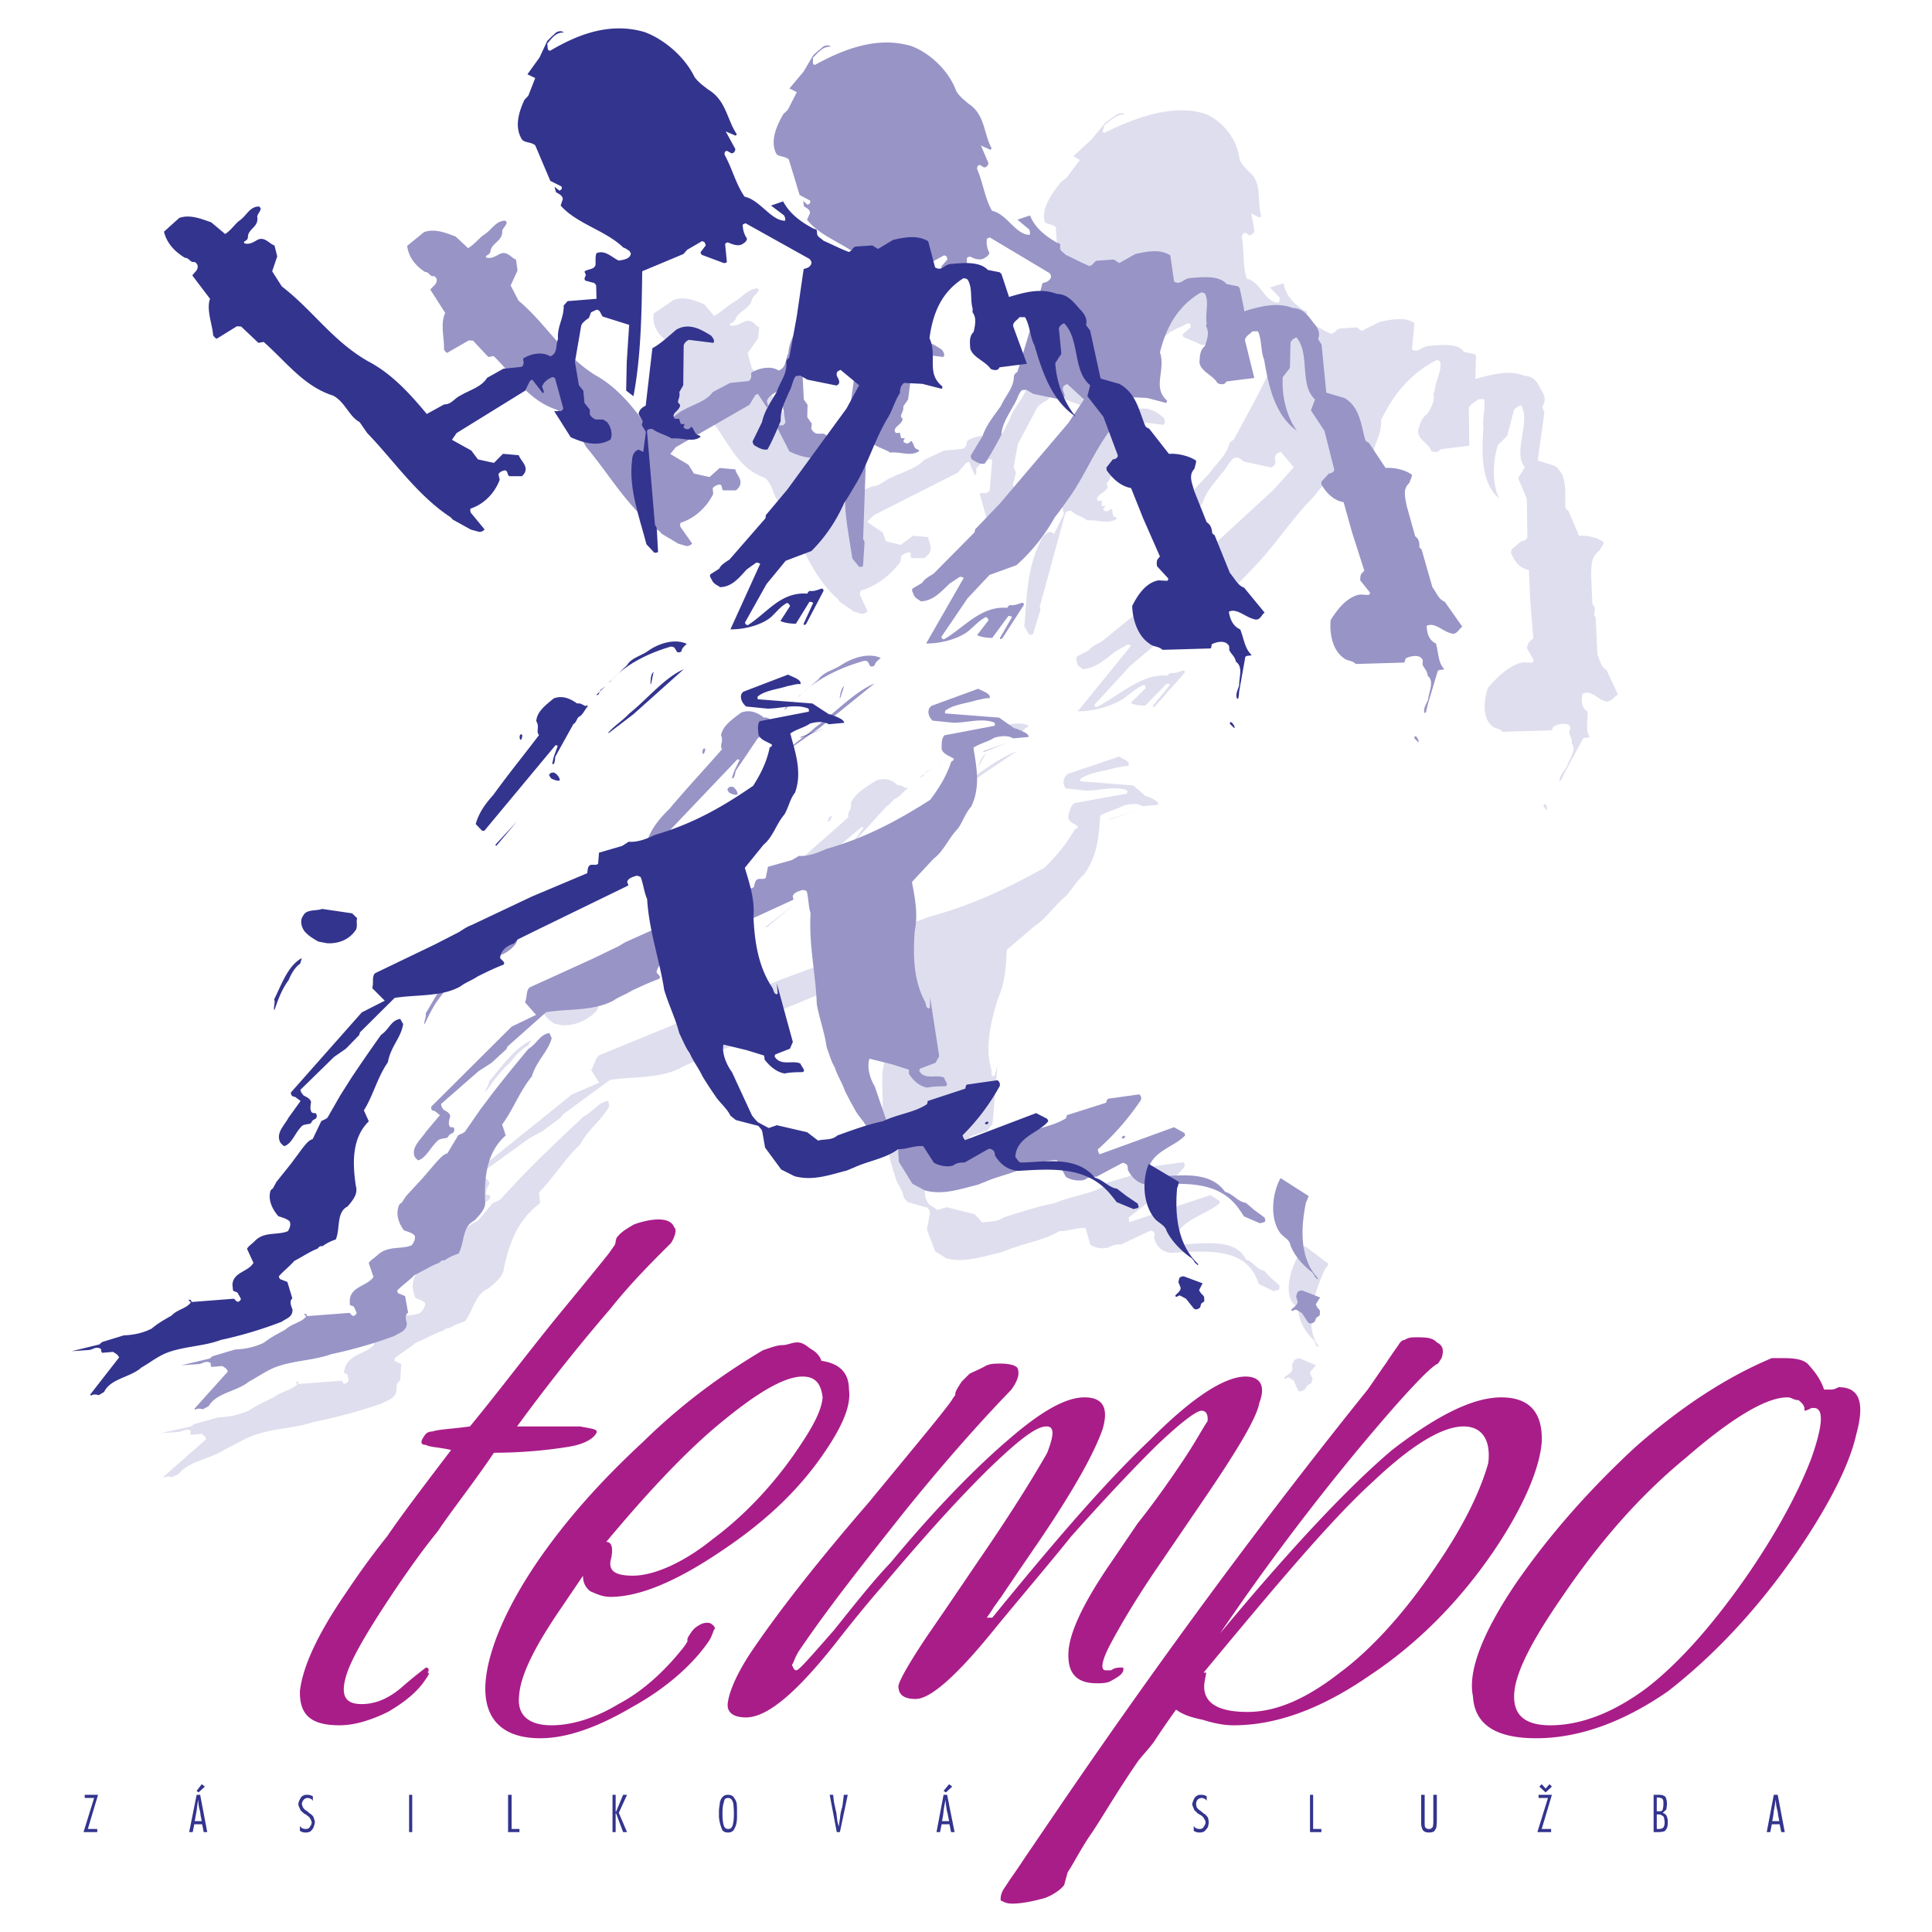 <svg xmlns="http://www.w3.org/2000/svg" width="2500" height="2500" viewBox="0 0 192.756 192.756"><g fill-rule="evenodd" clip-rule="evenodd"><path fill="#fff" d="M0 0h192.756v192.756H0V0z"/><path d="M16.46 147.379a.915.915 0 0 1 .697 0l.662-.326c1.12-1.348 3.14-1.441 4.602-2.441.987-.465 1.625-.885 2.677-1.326 2.009-.791 4.208-.744 6.21-1.418 2.411-.488 4.431-1.047 6.722-1.814.565-.326 1.299-.465 1.523-1.232-.011-.42-.022-.838.38-1.094l.094-1.65-.625-.279c-.012-.047-.06-.141-.023-.279.613-.512 1.438-1 2.082-1.535.974-.42 1.823-.908 2.719-1.209.168-.094.349-.326.619-.256a6.833 6.833 0 0 1 1.57-.676c.855-1.07.997-2.721 2.374-3.303.68-.582 1.493-1.209 1.542-2.047.522-2.465 1.374-4.814 3.601-6.443l-.1-1.092c1.397-1.396 2.549-3.326 4.108-4.791.845-1.582 2.168-2.42 2.892-3.814l-.107-.512c-.937.092-1.504 1.068-2.479 1.58a271.244 271.244 0 0 0-4.509 4.303l-1.729 1.746-2.035 2.186c-.187.162-.445.232-.77.373l-1.5 1.791c-.523.162-.884.533-1.312.883l-1.764 1.605-2.077 1.791-.608.674c-.102.023-.192.094-.331.256-.542.885-.454 1.744-.095 2.488.438.164.75.256.948.512.018.396-.283.721-.519.977-1.148.443-2.404 0-3.674 1-.445.326-.83.514-1.041.77l.142 1.395c-.837.906-2.328.906-2.871 2.164l-.146.557c0 .188.306.117.36.279l.119.559c-.042.162-.181.232-.35.326-.223.023-.234-.209-.354-.303l-4.316.326c-.024-.094.037-.326-.264-.188.168.188.054.07.156.232-.638.605-1.6.699-2.382 1.303-.962.467-1.588.744-2.454 1.303a8.091 8.091 0 0 1-3.012.676l-2.435.674c-.09.07-.205.139-.325.232l-3.012.674 1.736-.115c.361 0 .794-.373 1.173-.162.186.021-.043.254.077.441l1.106-.094c.156.139.396.232.408.559l-4.178 3.676c-.016.064-.046.182.098.088zM129.672 138.82c.145 0 .33-.07.451-.164.102-.021.156-.232.295-.395.072-.094.277-.141.41-.279.061-.139.061-.232.133-.418-.061-.232-.234-.303-.258-.676l.584-.674-1.621-.697a.857.857 0 0 0-.469.139c-.09.07-.133.232-.277.42l.023.557c-.092.35-.5.535-.807.791-.08.303.287 0 .457 0l.492.326.436 1 .151.07zM131.545 134.309c-1.338-1.885-.652-4.793.609-7.607.211-.256.234-.348.398-.604l-2.371-1.791c-1.182 1.488-2.062 3.953-1.352 5.465.264.465.793.652.736 1.232.154 1.07.809 2.07 1.57 2.746-.012.139.125.162.107.418.113.023.084.141.227.232l.076-.091z" fill="#dfdeee"/><path d="M127.191 128.771c.104-.023.223-.023.391-.115.127-.117.037-.232.08-.396l-.857-.768-.678-.721c-.77-.094-1.027-.861-1.807-1.094-1.053-2.232-4.379-1.559-6.818-1.512-.301-.047-.252-.324-.383-.559.809-2 3.219-2.395 4.555-3.559a.443.443 0 0 0-.029-.256l-.887-.557-8.059 2.697a.739.739 0 0 1-.066-.488 36.467 36.467 0 0 0 5.498-4.955c.006-.021.041-.162.066-.254a.478.478 0 0 0-.119-.279l-3.09.418c-.24 0-.295.209-.422.418l-4.191 1.232c-.078.117-.133.326-.289.373-1.504.791-3.254.953-4.9 1.65-1.672.326-3.381.885-5.057 1.42-.76.512-1.408.326-2.105.512l-.791-.838-2.775-.697-.914.279-.738-.488c-.234-.117-.317-.443-.479-.744l-.454-4.35c-.287-.744-.345-1.908.138-2.744l2.114.557 1.543.535c-.012.141-.061.232-.085.42.27.627.713 1.232 1.495 1.371.732-.139 1.256-.115 1.863-.139.396-.141.049-.559.072-.838-.594-.395-2.019.279-2.324-.674a.38.38 0 0 1 .163-.256l1.635-.559.537-.674.492-5.861-.273 1.047c-.215 0-.049.186-.24 0-.156-.141-.018-.396-.113-.676-.625-2.117-.074-4.605.664-6.977.76-1.723.807-3.28.893-4.909l2.691-2.303c1.24-.791 2.006-2.07 3.166-3.023.699-.744 1.098-1.535 1.844-2.187 1.43-1.977 1.469-3.977 1.629-5.884.709-.418 1.648-.605 2.328-1 .744-.186 1.455-.233 1.855.07l1.576-.14c.139-.349-.605-.628-.949-.791-.15-.07-.27-.07-.27-.07l-1.26-1.07-5.275-.419c-.029-.069 0-.186.072-.279.98-.627 2.303-.721 3.373-1.046.523-.07.902-.232 1.322-.186.338-.465-.58-.721-.881-.954l-5.111 1.721c-.066.07-.096.093-.217.187-.361.465-.254.977.004 1.279l2.037.209c1.393 0 2.992-.512 4.109 0a.719.719 0 0 1-.078.302l-5.248.954c-.385.372-.465.86-.598 1.372.053.535.6.651.977.954.006.162-.18.232-.318.302-.803 1.418-1.809 2.605-3.012 3.814-3.791 2.093-7.304 3.768-11.567 4.908-.836.349-2.027.768-2.844.674l-.806.418-2.555.675-.417.954c-.091.349-.493.232-.788.256-.403.07-.506.465-.699.837l-6.351 2.327-7.765 3.139-.806.42-2.845 1.232-6.971 2.861c-.469.324-.477 1-.82 1.488l.803 1.256-2.706 1.162-9.944 8.002c-.012.047-.048.186-.025.279-.006.021.126.162.276.139l.42.418-1.807 1.676c-.65.744-1.896 1.559-1.688 2.512.102.162.15.256.252.326.86-.256 1.511-1.279 2.378-1.932.259-.256.686-.232 1.046-.324.061-.047.181-.141.229-.234.12-.092.235-.162.421-.232a.506.506 0 0 0 .259-.535c-.096-.092-.241 0-.36-.092-.156-.232.085-.697.272-1.047.066-.35-.3-.512-.521-.674-.036-.141-.167-.279-.095-.559l4.532-3.279 1.462-.814 1.733-1.303c.102-.023.15-.209.283-.35l4.664-3.418c2.302-.35 4.736-.094 6.955-1.141.71-.418 1.414-.627 2.087-1 1.053-.441 1.997-.836 2.971-1.162.367-.209.019-.441-.065-.674.254-.605.861-1.094 1.602-1.35.132-.047.289-.094.289-.094l.542-.418 2.051-.861 10.886-4.512c.084-.14-.035-.232.061-.419.253-.326.638-.418 1.107-.558.12 0 .318.069.373.14.035.605-.195 1.488-.137 2.187-.944 3.162-.925 6.047-1.539 9.047-.093 1.559.108 2.908-.045 4.326.101.721.124 1.465.327 1.977.077.908.358 1.488.452 2.326.197.814.412 1.465.639 2.164.281.674.653 1.092.742 1.768l.39.441 2.036.582c.072.186.24.371.173.627l-.28 1.535.825 2.188 1.099.674c1.609.465 3.414-.094 5.158-.512.457-.094.66-.232.998-.326 1.641-.674 3.584-.93 5.123-1.861.938 0 1.811-.395 2.627-.301l.465 1.627c.33.303 1.238.512 1.875.279.434-.279.865-.279 1.203-.279l2.904-1.371c.121 0 .324.045.35.139.143.094.082.326.027.535.203.791.666 1.418 1.717 1.535 3.564-.209 6.924-.465 8.348 2.186.186.396.281.582.408.932l1.453.697.131-.043z" fill="#dfdeee"/><path d="M94.25 122.26c.072 0 .192 0 .3-.047-.024-.094-.174-.162-.342-.07l.042.117zM115.395 120.352c.096 0 .186-.068.252-.139.066-.256-.293-.07-.379.07l.127.069zM48.465 108.932c.693-1 1.477-2.07 2.452-2.953.542-.697 1.138-1.326 1.752-1.652l.361-.557c-1.66.744-2.974 2.65-4.215 4.092-.043.443-.398.791-.387 1.117l.037-.047zM56.039 102.279c1.25.094 2.519-.441 3.435-1.371.337-.465.235-.721.507-1.117l-.33-.488-2.842-.441c-.662.232-1.562 0-2.123.674-.566.512-.579 1.209-.412 1.582.258.488.63.721.99 1l.775.161zM93.892 93.255c.901.14 1.726-.535 2.735-.535.566-.326.927-.326 1.425-.674l-4.009.628-.21.163c-.096.093-.163.256-.103.396a.542.542 0 0 1 .162.022zM76.575 92.464l2.793-2.326-3.015 2.349c.168.001-.049.187.222-.023zM75.664 91.069h.121l10.155-8.536c.048 0 .168 0 .198.07l-.79 1.093-.392.675c.156.232.452-.442.536-.675l2.994-3.279c.294-.116.481-.465.758-.698.505-.186.801-.675 1.342-1.093-.192 0 .048-.186-.24 0-.24-.093-.372-.326-.751-.256-.522-.488-1.152-.837-2.15-.512-1.065.674-2.172 1.326-2.564 2.279.167.558-.44 1.047-.213 1.372-2.198 1.977-4.419 3.861-6.701 5.978-1.089.861-2.071 1.768-2.8 2.908l.401.674h.096zM85.127 86.022c.085-.326-.083-.605-.305-.768-.168 0-.342.023-.463.116-.054.209-.192 0-.108.232.024.093.023.187.102.256.119.094.569.304.774.164zM82.755 81.928c.066-.07.181-.232.229-.419 0-.093-.096-.093-.217 0-.078.116-.205.326-.127.489l.115-.07zM110.73 81.765l2.647-.93-2.736.907.089.023zM91.717 81.3l3.104-1.861 6.625-4.489c-2.213.837-4.633 2.931-7.016 4.419-.933.721-1.986 1.256-2.811 1.931h.098zM154.33 80.765c.061-.232-.035-.325-.088-.488-.121-.093-.199-.07-.254.14l.301.418.041-.07zM155.658 77.881l.115-.07.326-.698 1.82-3.396c.217-.186.451-.07.697-.186-.473-.675-.176-1.628-.223-2.559-.617-.302-.658-1.07-.5-1.768.967-.396 1.471.628 2.414.791.48 0 .727-.489 1.119-.698l-1.156-2.488c-.564-.233-.605-.907-.893-1.466l-.172-3.675c.012-.14-.084-.14-.168-.279.078-.396.205-.791-.166-1.117l-.127-3.117c.074-.744-.051-1.558.816-2.209.182-.326.393-.581.453-.814-.486-.442-1.514-.745-2.469-.675l-1.059-2.489c-.078-.07-.211-.116-.295-.256-.105-1.442.283-3.303-1.084-4.233l-1.688-.535.67-4.791-.215-.559c.404-.628.23-1.163-.082-1.628-.395-.791-.705-1.442-1.709-1.465-1.465-.651-3.389-.093-4.887.302l.064-2.279c-.035-.046-.047-.093-.119-.186l-1.094-.232c-.551-.931-2.445-.674-3.598-.582-.59.14-.699.372-1.18.465-.121 0-.301-.046-.396-.139l.246-2.605c-.863-.651-2.182-.396-3.449-.14l-1.822.907-.463-.349-1.736.116c-.115.07-.301.14-.416.303a1.29 1.29 0 0 1-.42.232c-.691-.303-1.395-.744-2.113-1.117-.191-.279-.414-.349-.414-.628l.109-.418c-.006-.07-.107-.14-.229-.14-1.008-.651-1.879-1.465-2.098-2.745l-1.359.418.947.978c.018.116.055.349-.09.535-1.395 0-1.746-2.07-3.176-2.396-.43-1.303-.217-2.675-.496-4.187.037-.139.115-.256.115-.256.012-.046.121-.093.252-.14l.367.256c.246-.023.367-.117.541-.419l-.332-1.768.828.418c.078-.023.121-.093.18-.14-.471-1.418.158-3.372-1.246-4.442-.379-.396-.816-.837-.936-1.303-.248-1.907-1.592-3.675-3.361-4.442-3.232-1.07-7.045.372-10.102 1.861-.096 0-.174-.07-.174-.163l.146-.558c.572-.442 1.209-1.14 2.039-1.093-.174-.256-.691-.116-1.004.163-.402.255-.65.465-.945.674l-1.367 1.652-1.807 1.674.648.373-1.324 1.767-.543.419c-.85 1.047-1.939 2.559-1.672 3.838.064.488.859.302 1.141.698l.232 3.536.912.558c.02.023-.018.163-.066.256-.119.093-.281.163-.281.163l-.355-.396-.043.535c.127.163.512.256.449.674l-.463.674c.963 1.838 3.588 2.466 4.75 4.187.307.116.301.232.492.326.012.046.012.14.055.256-.236.535-.939.651-1.463.721-.551-.279-.941-1.093-1.945-.744-.234.256-.361.744-.512 1.14-.277.512-.855.418-1.33.675-.018.069-.049.186 0 .279-.014.232-.387.373-.268.651l.781.233c.066.023.09.116.133.232l-.447 1.349-2.971.232-.547.442c-.387 1.209-1.404 2.07-1.756 3.326-.523.721-.514 1.419-1.391 1.744-.637-.512-1.881-.256-2.771.209-.036.046-.079.209-.091.349-.048.186-.205.418-.392.488l-1.875.186-1.942.907c-.916.931-2.112 1.187-3.297 1.768-.752.303-1.192.884-1.937.884l-2.075.954c-.934-1.954-2.011-4-4.01-5.28-2.808-2.047-3.656-5.071-5.898-7.443l-.423-1.512 1.036-1.489.117-1.093c-.445-.14-.635-.884-1.435-.582-.518.233-1.029.535-1.491.373-.066-.209.223-.209.355-.349.079-.023.229-.232.277-.418.44-.768 1.438-.907 1.609-1.931.295-.396.445-.419.638-.791-.054-.163 0 0-.096-.186-.986 0-1.601.977-2.569 1.465-.644.442-1.162.954-1.799 1.279l-.972-1.163c-.871-.349-1.831-.814-3.034-.442l-2.016 1.373c-.129 1.14.332 1.954 1.148 2.605.378.023.336.279.588.418.048 0 .217 0 .283.023.072.093.144.186.125.349-.127.488-.548.628-.879.977l.933 2.326c-.79 1.093-.678 2.604-.999 3.651.096.186.096.279.252.326l2.436-1.232c.12 0 .241 0 .427.023l1.139 1.628.553-.093c1.534 1.954 2.407 4.419 5.001 5.349.991.628.837 2.047 1.713 2.652l.364 1.093c1.653 2.698 2.758 6.21 5.313 8.396l.132.232 1.446 1 .757.233a.908.908 0 0 0 .62-.256l-.772-1.651c-.012-.139.013-.233.109-.418 1.533-.442 3.008-1.582 3.948-2.884l.067-.535c.115-.163.397-.326.752-.396.385 0 .047.465.281.582h1.25c.301-.232.687-.512.663-1.07-.053-.442-.227-.604-.238-1.023l-1.527-.14-1.221.908-1.472-.349-.347-.884-1.548-1.07.705-.674 8.361-4.233.801-.953c.06-.047.168-.093.301-.14l.563 1.349c.27-.116.113-.441.176-.674.301-.418.734-.698 1.348-.93.096 0 .162.023.227.139l-.252 3c-.096.093-.191.187-.307.256h-.697l.717 2.605c1.098.581 2.389.977 3.881.232.381-.442.537-1.233.285-1.745a3.067 3.067 0 0 0-.293-.256h-.721a.634.634 0 0 1-.432-.558c.102-.116.055-.209.182-.418l-.307-.675.322-1.233-.246-.535.438-2.326 1.889-3.559c.188-.349.746-.651 1.082-.838l.41-.558.645-.256c.096 0 .18.046.252.14l.102.535 2.354.837-1.564 3.699-1.08 2.86.527.559c2.195-4 3.82-8.397 5.336-12.467l4.727-1.722.52-.418 1.785-.86c.098 0 .15.07.234.116-.018.07.018.209-.006.302l-.754.675c-.023.093-.047.186.049.279l1.879.814a.809.809 0 0 0 .336-.093l.473-1.814c.043-.069.145-.093.307-.163.391.163.781.418 1.34.209.223-.116.572-.256.729-.582-.137-.396-.105-.884.076-1.396.059-.046.162-.07.324-.14l5.107 3.559c.053.07.076.163.088.302-.029.117-.125.303-.264.372-.139.163-.428.256-.758.326l-2.391 4.745-2.225 4.117c-.121.093-.295.116-.445.419-.309 1.186-1.193 1.814-2.031 3-.928.977-1.916 1.907-2.537 3l-1.631 1.931c-.037.139-.031.302.041.396.287.186.635.511 1.17.395.771-.837 1.639-1.954 2.326-2.837.387-1.209 1.188-1.977 1.855-2.884.488-.488.803-1.232 1.254-1.582.139-.07.24 0 .451-.07l.588.419 2.66.581a.727.727 0 0 0 .307-.163c.242-.279.109-.512.1-.837.029-.116.107-.326.223-.396.084-.046.191-.093.355-.163l1.307 1.535-2.098 2.326-8.783 8.071-2.949 2.465c-.102.023-.15.21-.277.419l-5.033 4.094c-.396.232-1.016.488-1.371.93l-1.082.558c-.182.232-.086.326-.051.559.029.441.373.512.559.721 1.232-.023 2.303-1 3.297-1.768l1.186-.675c.119 0 .281.023.354.116l-5.307 6.536c1.363.023 3.258-.419 4.502-1.232.855-.605 1.246-1 2.07-1.396.121 0 .188.117.211.303l-1.494 1.488c.264.186.938.279 1.441.279l2.133-2.187c.096 0 .264 0 .33.116l-1.693 2.07c-.066.256.205.046.266 0l2.896-3.28c.023-.093.043-.163-.061-.232-.379.07-.877.325-1.311.232-.137.07-.246.117-.336.279-2.59-.209-4.68 1.907-7.068 3.14-.145 0-.215-.093-.197-.256l3.523-3.837 2.744-2.326 2.924-.978a26.4 26.4 0 0 0 4.973-4.791c.801-.768 1.312-1.349 1.969-2.023 1.963-2.093 3.428-4.396 5.404-6.443.824-.861 1.416-1.837 2.113-2.489.164-.441.369-.768.771-1.023l1.803.093 1.725.489c.072 0 .119-.093.18-.233-1.193-1.326.613-3 .438-4.814 1.273-2.582 2.881-4.605 5.521-5.978.121 0 .324.047.373.14.221.814-.443 1.884-.541 2.908-.072.186-.139.349-.139.349.238.558-.225 1.326-.58 1.954-.621.442-.748 1.023-.93 1.628-.115.907 1.037 1.279 1.293 2.046.115.117.434.187.674.094a1.05 1.05 0 0 0 .277-.233l2.855-.349-.035-3.744c.115-.442.639-.605.957-.907h.553c.197.814-.209 2-.059 2.814-.193 2.768-.223 5.559 1.584 7.118-.664-1.326-.732-3.373-.146-5.35l.939-.931.648-2.488c.109-.233.379-.442.723-.559 1.012 1.651-.869 4.722.383 6.187l-.668 1.093.861 2.047.059 3.837a.4.4 0 0 1-.188.256c-.066.07-.283.163-.451.163l-.934.814-.072.279c.311.837.814 1.582 1.799 1.768l.127 3.023.311 3.792c-.102.116-.186.163-.344.302-.162.163-.234.441-.295.674l.689 1.233c-.025.093-.121.186-.182.232l-.877-.046c-1.311.233-2.557 1.418-3.527 2.559-.465 1.418-.492 3 .371 3.745.27.349.848.256 1.088.628l4.844-.14c.102-.023.156-.232.277-.418.379-.163 1.004-.349 1.412-.163.09.023.197.163.252.326-.031.116-.061.232-.127.396.01.418.34.628.244 1.186.562.512-.268 1.582-.516 2.349-.32.489-.783.977-.676 1.396l.047-.063zM91.905 77.532c.265-.093.35-.418.578-.558l.571-.349-1.24.884.091.023zM97.682 76.393l.67-1.186c-.408.279-.561.767-.754 1.232l.084-.046zM93.644 76.207c2.017-1.651 4.674-2.814 7.309-3.512.023 0 .191 0 .275.046.133.14.096.279.186.488.145.094.336 0 .451-.069.127-.303.469-.512.795-.745-1.057-.558-2.783-.023-4.016.651-.939.558-1.991.721-2.689 1.465l-2.45 1.745.139-.069z" fill="#dfdeee"/><path d="M157.346 73.16c.119-.186.084-.047.197-.209h-.264c-.115.069-.066.255.067.209zM152.906 69.066l.113-.07.016-1.442-.021-1.209c-.072-.093-.234.07-.402.07-.061.046-.092.069-.211.163l-.984 1.93 1.01.279.479.279zM157.033 63.926l.113-.07-.906-6.675c-.191 0-.281.07-.426.255l1.074 6.49c.001.093.007.07.145 0zM102.672 63.321c.121 0 .234.023.402-.069l.684-2.256c.043-.163.061-.326-.035-.418l2.543-9.304c.078-.303.367-.303.633-.303.395.419 1.055.559 1.602.954 1.064-.116 1.953.441 2.928-.163.018-.069-.061-.14-.174-.163-.312-.093-.191-.558-.359-.837a1.56 1.56 0 0 0-.318.209.418.418 0 0 1-.5-.116c-.012-.14.092-.163.217-.372-.072 0-.229.047-.377-.023l.012-.512c-.096 0-.223.023-.365.023-.072 0-.078-.07-.115-.209.127-.489.723-.559 1.061-1.117.043-.163-.078-.163-.096-.372.182-.326.434-.558.494-.977l.633-.674 1.469-3.978c.133-.232.434-.465.723-.558l2.324.302c.271-.209.133-.512.043-.721-.736-.582-1.691-1.349-3.256-.605-1.07.698-2.045 1.396-3.057 1.861l-2.715 5.722c-.379.163-.801.395-1.012.837l.156.698c-.031.116-.127.209-.23.418l.162.675-.979 2-.373-.232c-.516.14-.848.582-1.053 1.093-1.352 2.791-1.291 5.698-1.549 8.35l.477.837z" fill="#dfdeee"/><path d="M103.215 59.111l.139-.069c.084-.047.109-.14.043-.256l1.688-5.187c-.553-.093-.797 1.023-1.26 1.512-.268 1.396-.854 2.722-.766 4.047l.156-.047zM83.739 56.181c.072 0 .216 0 .324-.046l1.483-2.28c-1.166-.14-2.144-.814-2.906-1.489-1.276-1.837-1.836-4.303-3.377-6.047.726 3.488 2.619 6.466 4.319 9.815.048 0 .072 0 .157.047zM155.828 56.181a.614.614 0 0 0 .35-.14c-.139-.023-.312-.093-.457.093l.107.047zM155.34 53.715h.289c.168-.093 0 0 .246-.116l-.363-1.093c.102-.116.049-.279-.035-.326-.133-.046-.326-.046-.445.047-.242.558-.303 1.163.236 1.488h.072zM136.408 45.551s.104-.023.211-.163c.025-.093-.023-.186-.09-.302-.113-.117-.443-.14-.684-.14-.127.023-.236.256-.211.442.132.14.468.233.774.163zM75.288 45.063l-1.223-4.629s-.06-.046-.186-.116c-.234.07-.529.279-.698.558-.081 1.419 1.095 2.442 1.579 3.628.373.14.222.442.498.582l.03-.023zM132.693 43.481h.697c.252-.326-.299-.697-.244-1.093-.055-.07-.145-.093-.246-.163-.168.093 0 0-.26.163-.252.326-.205.698-.098 1.024.05 0 .073 0 .151.069zM133.311 41.76l.095-.093.84-2.117-1.135 1.861.084.419.116-.07zM108.525 39.736l.186-.07a25 25 0 0 1 .211-.163l.67-1.931.506-.558.424-1.07c0-.186-.047-.279-.168-.372l-.625.186c-.428.349-.23.884-.207 1.256-.084.326-.396.326-.674.558-.182.232-.037.419-.014.698l-.549.814.162.674.078-.022zM130.039 39.085l.104-.023 1.268-2.651c-.318-.07-.441.488-.801.488-.572.535-.688 1.442-.666 2.186h.095zM72.027 37.736c.505 0 .902-.418 1.473-.302.103-.023.127-.116.139-.255l-1.959-3.001c-.837.814-1.512 1.931-1.935 3.094.679.163 1.773-.256 2.187.465h.095v-.001zM113.871 31.758l2.285-1.302c.006-.023.043-.163-.004-.256l-.408-.279c-.012-.046.018-.163.066-.255.805-.14 1.814-.233 2.49-.978.607-.488.975-.977 1.336-1.349l-.102-.535c-.457 0-.865-.093-1.109-.442.369-1.418.119-2.675.217-4.07-.004-.349-.16-.396-.281-.582l.008-.674c-1.301-1.558-1.818-3.908-3.932-5.024-.697-.372-1.549-.698-2.379-.093-.182-.047.023-.279-.078-.442-.438-.163-.943.116-1.328.489-1.006 1-1.412 2.279-2.164 3.233-.037.046-.182.046-.266 0l.449-1.721c-.012-.326-.344.023-.469.139-.297.675-.508 1.303-.521 1.908-.023.093.156.139.287.186-.781 3.093-1.004 6.629.85 8.652.246.07.324.14.516.14.283-.163.135-.698.045-.907l.066-.256c.018-.07.133-.14.252-.232.049 0 .234-.07.307-.07.199.07.379.302.408.558-.031.116-.15.209-.205.418l1.121.954.059 1.07c.328.488.91 1.116 1.818.953.234.023.211.303.258.582.09.023.066.117.209.209l.199-.024zM120.383 29.549c.416-.302.303-.791.383-1.279.162-.163.48-.465.793-.558.338 0 .697.093 1.041-.116l.123-1.582-1.643.488c-.229.418-.547.721-1.018.954l-.789 1.093.439.256.07.558.396.233.205-.047zM124.945 20.618h.168c.041-.163-.156-.233-.373-.233-.133.139.084.233.205.233zM124.965 19.524a.89.89 0 0 0-.059-.791c-.096 0-.289 0-.451.163.055.256.162.582.51.628zM122.623 15.873c-.078-.07-.127-.163-.186-.302.018-.07.041-.163.09-.256a.51.51 0 0 1 .295.07c-.082-.977-1.133-1.373-2.137-1.675-.559-.163-1.004-.116-1.484-.209l-2.176.14 2.584.418 1.795 1.233 1.219.581z" fill="#dfdeee"/><path d="M109.277 15.152c1.441-.279 2.406-1.303 3.939-1.559 1.172-.442 2.248-.512 3.324-.768.896-.302 1.635 0 2.422-.069.816 0 1.406.325 2.174.325-.412-1.093-1.908-1.349-3.246-1.651-2.814.093-5.412 1.209-7.729 2.535-.451.349-.902.512-1.113.768-.018.07-.049.186 0 .279-.011.047.108.14.229.14z" fill="#dfdeee"/><path d="M19.541 140.609c.17-.092.482-.092.697 0l.584-.324c.799-1.35 2.796-1.443 4.02-2.443.875-.465 1.414-.883 2.361-1.324 1.82-.791 4.031-.746 5.872-1.42a44.71 44.71 0 0 0 6.29-1.814c.488-.324 1.188-.465 1.229-1.232-.111-.418-.222-.838.121-1.094l-.3-1.65-.691-.279c-.023-.047-.093-.139-.09-.279.492-.512 1.2-1 1.716-1.535.875-.418 1.606-.906 2.431-1.209.146-.094.271-.326.559-.256a5.223 5.223 0 0 1 1.409-.674c.601-1.07.348-2.723 1.587-3.303.542-.582 1.204-1.211 1.055-2.047-.066-2.467.226-4.816 2.064-6.443l-.36-1.094c1.064-1.395 1.756-3.326 2.966-4.791.467-1.582 1.591-2.418 1.983-3.814l-.229-.512c-.916.094-1.25 1.07-2.102 1.582a184.364 184.364 0 0 0-3.484 4.303l-1.312 1.744-1.515 2.188c-.148.162-.39.23-.681.371l-1.073 1.791c-.484.162-.757.535-1.101.885l-1.381 1.604-1.65 1.791-.447.676c-.097.021-.17.092-.27.256-.332.883-.039 1.744.498 2.488.478.162.812.256 1.071.512.111.395-.112.721-.286.977-1.044.441-2.404 0-3.436 1-.368.326-.708.512-.858.768l.474 1.396c-.621.906-2.111.906-2.355 2.162l-.013.559c.044.186.334.115.427.279l.252.557c-.003.164-.125.234-.271.326-.217.023-.284-.209-.426-.303l-4.238.326c-.046-.094-.041-.326-.309-.186.213.186.071.07.211.232-.494.605-1.434.697-2.072 1.303-.852.465-1.411.744-2.144 1.303-.899.441-1.913.65-2.851.674l-2.274.674c-.074.07-.171.141-.27.232l-2.852.676 1.709-.117c.361 0 .706-.371 1.134-.162.191.023.019.256.183.441l1.083-.092c.189.139.452.232.541.557l-3.302 3.676c-.004.067-.007.182.116.088zM130.713 132.051c.145 0 .312-.07.412-.162.096-.023.1-.232.201-.396.049-.092.242-.139.342-.279.027-.139.006-.232.033-.418-.115-.232-.307-.303-.418-.674l.424-.676-1.787-.697c-.145 0-.338.047-.436.141-.074.068-.078.232-.178.418l.156.559c-.008.348-.373.535-.619.791-.006.301.289 0 .457 0l.57.324.674 1 .169.069zM131.508 127.539c-1.785-1.885-1.793-4.791-1.201-7.605.148-.256.15-.35.254-.605l-2.799-1.791c-.824 1.488-1.119 3.955-.047 5.467.373.465.947.65 1.029 1.232.41 1.07 1.301 2.07 2.225 2.744.02.141.164.162.207.42.119.021.117.139.283.23l.049-.092z" fill="#9894c6"/><path d="M125.838 122.004c.096-.023.217-.023.363-.117.098-.115-.02-.232-.016-.395l-1.041-.768-.85-.721c-.791-.094-1.23-.861-2.066-1.094-1.586-2.232-4.75-1.559-7.18-1.512-.311-.047-.328-.326-.516-.559.332-2 2.648-2.396 3.707-3.559a.522.522 0 0 0-.09-.256l-1.021-.559-7.414 2.699a.862.862 0 0 1-.182-.49 25.631 25.631 0 0 0 4.314-4.953c.002-.023.004-.164.006-.256-.021-.094-.092-.186-.186-.279l-2.99.418c-.24 0-.244.211-.322.42l-3.896 1.232c-.051.115-.055.326-.201.371-1.314.791-3.025.955-4.506 1.652-1.594.326-3.17.883-4.719 1.418-.637.512-1.33.326-1.983.512l-.991-.836-2.941-.699-.848.279-.854-.488c-.262-.115-.423-.441-.657-.744l-1.491-4.35c-.464-.744-.799-1.906-.517-2.744l2.247.559 1.671.535c.021.139-.005.232.015.418.419.629 1.007 1.232 1.821 1.373.7-.141 1.229-.117 1.83-.141.364-.139-.083-.559-.125-.838-.688-.395-1.953.279-2.485-.674.002-.092.004-.162.102-.256l1.502-.559.375-.674-.905-5.861-.022 1.047c-.217 0-.004.186-.241 0-.189-.139-.112-.396-.274-.674-1.131-2.117-1.172-4.606-1-6.979.351-1.721.024-3.279-.276-4.907l2.142-2.303c1.051-.791 1.512-2.07 2.446-3.023.521-.744.731-1.535 1.322-2.187.958-1.977.52-3.978.227-5.885.609-.418 1.502-.604 2.088-1 .701-.186 1.4-.232 1.873.07l1.543-.14c.055-.349-.756-.628-1.137-.791-.168-.07-.287-.07-.287-.07l-1.516-1.069-5.375-.419c-.047-.07-.044-.186.006-.279.831-.628 2.131-.721 3.125-1.047.506-.07.846-.233 1.277-.186.227-.465-.754-.721-1.109-.954l-4.7 1.721c-.05.07-.075.093-.173.186-.25.465-.021.977.309 1.279l2.086.209c1.395 0 2.873-.512 4.111 0a.66.66 0 0 1-.006.302l-5.022.954c-.296.372-.259.86-.271 1.372.181.535.755.651 1.205.954.044.163-.125.232-.247.302-.464 1.419-1.187 2.605-2.103 3.814-3.292 2.094-6.405 3.768-10.396 4.908-.753.349-1.844.768-2.683.674l-.706.418-2.395.675-.189.953c-.008.349-.438.233-.727.256-.386.07-.395.465-.5.837l-5.796 2.326L62.393 94l-.707.418-2.551 1.233-6.289 2.861c-.392.326-.238 1-.465 1.488l1.102 1.256-2.429 1.164-8.037 8c-.001.047-.004.186.042.279 0 .023.165.162.31.139l.52.42-1.407 1.674c-.473.744-1.524 1.559-1.089 2.512.141.164.211.256.33.326.798-.256 1.206-1.279 1.917-1.93.198-.256.63-.232.969-.326.049-.047.147-.139.173-.232.099-.094.196-.164.366-.232.17-.094.224-.35.132-.535-.118-.094-.24 0-.383-.094-.211-.232-.081-.697.023-1.047-.017-.348-.422-.512-.683-.674-.069-.139-.234-.279-.228-.559l3.75-3.279 1.268-.814 1.423-1.303c.097-.023.101-.209.2-.348l3.85-3.42c2.219-.348 4.713-.092 6.684-1.139.61-.42 1.264-.629 1.849-1 .947-.443 1.797-.838 2.693-1.164.317-.209-.086-.441-.226-.674.109-.605.601-1.094 1.28-1.349.121-.047.267-.093.267-.093l.442-.418 1.846-.861 9.811-4.512c.052-.14-.091-.232-.039-.419.175-.325.538-.418.974-.558.12 0 .335.07.406.14.179.605.159 1.489.385 2.186-.19 3.164.516 6.047.618 9.047.278 1.559.801 2.908.987 4.326.272.723.472 1.467.798 1.979.292.906.712 1.488 1.006 2.326.391.812.761 1.465 1.154 2.162.442.674.914 1.094 1.163 1.768l.495.441 2.175.582c.116.186.328.373.323.629l.086 1.535 1.346 2.186 1.259.674c1.72.465 3.392-.092 5.035-.512.436-.092.605-.232.92-.324 1.482-.676 3.363-.932 4.682-1.861.938 0 1.715-.396 2.555-.303l.854 1.629c.402.303 1.359.512 1.939.279.367-.279.801-.279 1.137-.279l2.578-1.373c.121 0 .336.047.383.141.166.092.16.324.156.533.391.791 1.002 1.42 2.082 1.535 3.514-.209 6.812-.465 8.869 2.188.279.395.42.582.629.93l1.619.699.118-.049z" fill="#9894c6"/><path d="M91.342 115.49c.072 0 .192 0 .289-.047-.046-.092-.212-.162-.359-.068l.07.115zM112.033 113.584c.096 0 .17-.07.219-.141.006-.256-.311-.068-.361.07l.142.071zM42.382 102.164c.455-1.002.983-2.07 1.748-2.955.376-.697.822-1.326 1.358-1.65l.228-.559c-1.483.744-2.342 2.65-3.239 4.094.062.441-.209.791-.121 1.115l.026-.045zM48.37 95.511c1.271.093 2.414-.442 3.106-1.372.227-.466.064-.721.241-1.117l-.446-.488-2.947-.442c-.606.232-1.562 0-1.962.674-.444.511-.291 1.209-.035 1.582.374.488.802.721 1.228 1l.815.163zM84.072 86.487c.934.139 1.598-.535 2.608-.535.488-.326.849-.326 1.265-.675l-3.86.628-.172.163a.341.341 0 0 0-.009.396.57.57 0 0 1 .168.023zM66.566 85.696l2.239-2.326-2.456 2.35c.168-.001-.004.185.217-.024zM65.323 84.3h.12l8.121-8.536c.048 0 .168 0 .214.07l-.528 1.093-.231.674c.211.232.346-.442.375-.674l2.212-3.279c.267-.117.371-.465.592-.698.46-.186.64-.674 1.082-1.093-.192 0 .004-.186-.24 0-.263-.093-.449-.326-.812-.256-.638-.489-1.352-.837-2.272-.512-.904.674-1.856 1.325-2.021 2.279.3.558-.192 1.047.114 1.372-1.727 1.977-3.499 3.861-5.276 5.978-.884.861-1.649 1.768-2.107 2.907l.562.675h.095zM73.583 79.253c.007-.326-.227-.605-.488-.768-.168 0-.337.023-.435.117-.005.209-.192 0-.054.232.046.093.068.186.163.256.142.093.642.303.814.163zM70.235 75.16a.823.823 0 0 0 .129-.419c-.022-.093-.118-.093-.217 0-.05.116-.127.326-.01.488l.098-.069zM98.172 74.997l2.424-.931-2.52.907.096.024zM79.047 74.532l2.661-1.861 5.556-4.488c-2.014.837-3.935 2.93-5.962 4.419-.761.721-1.687 1.256-2.351 1.931h.096v-.001zM141.533 73.997c.006-.232-.113-.326-.205-.488-.143-.093-.215-.07-.219.14l.398.418.026-.07zM142.174 71.112l.098-.07.16-.697 1.012-3.396c.172-.186.434-.07.652-.186-.633-.675-.564-1.628-.832-2.559-.691-.303-.914-1.07-.922-1.768.873-.396 1.619.628 2.602.791.48 0 .611-.489.953-.698l-1.748-2.489c-.619-.232-.82-.907-1.242-1.465l-1.049-3.675c-.021-.14-.117-.14-.234-.279-.016-.396.018-.791-.432-1.116l-.869-3.117c-.104-.744-.422-1.558.289-2.209.104-.326.254-.582.258-.814-.59-.442-1.689-.745-2.629-.675l-1.652-2.489c-.094-.07-.236-.116-.354-.256-.449-1.442-.504-3.303-2.096-4.233l-1.814-.535-.471-4.792-.35-.558c.256-.628-.047-1.163-.469-1.628-.582-.791-1.049-1.441-2.059-1.465-1.621-.651-3.412-.093-4.814.302l-.479-2.28c-.047-.046-.07-.093-.164-.186l-1.148-.233c-.773-.93-2.605-.674-3.738-.582-.555.14-.607.373-1.066.465a.777.777 0 0 1-.43-.139l-.375-2.605c-1.02-.651-2.275-.396-3.482-.139l-1.607.907-.545-.349-1.709.116c-.098.069-.268.14-.344.303-.074.069-.172.162-.365.232-.764-.302-1.57-.744-2.379-1.116-.26-.279-.498-.349-.564-.628l.01-.418c-.021-.07-.141-.14-.262-.14-1.162-.651-2.227-1.465-2.752-2.745l-1.258.418 1.18.977c.045.116.137.349.037.535-1.395 0-2.238-2.07-3.746-2.396-.74-1.302-.855-2.675-1.494-4.187.002-.14.053-.256.053-.256.002-.046.1-.093.221-.14l.426.256c.242-.023.34-.116.443-.418l-.756-1.768.93.419c.072-.023.098-.093.146-.14-.811-1.419-.646-3.373-2.306-4.442-.472-.396-1.015-.837-1.245-1.303-.703-1.907-2.467-3.675-4.421-4.442-3.486-1.07-6.955.373-9.656 1.861a.224.224 0 0 1-.213-.163l.012-.558c.467-.442.939-1.14 1.779-1.093-.235-.256-.719-.117-.965.163-.342.256-.539.465-.784.674L80.17 7.15l-1.407 1.674.737.373-.904 1.768-.442.419c-.6 1.046-1.33 2.559-.758 3.838.182.488.931.302 1.307.697l1.076 3.536 1.045.558c.024.023.021.163-.005.256-.099.093-.244.163-.244.163l-.448-.396.085.535c.164.163.571.256.61.674l-.303.674c1.401 1.838 4.176 2.466 5.749 4.187.334.116.355.232.569.326.023.046.045.139.115.256-.108.535-.784.651-1.29.721-.619-.279-1.202-1.093-2.124-.744-.173.256-.184.744-.241 1.14-.156.512-.754.418-1.168.675-.002.069-.004.186.066.278.042.233-.297.373-.111.652l.836.232c.072.023.118.117.187.233l-.126 1.349-2.914.233-.442.442c-.099 1.209-.911 2.07-.963 3.326-.353.721-.176 1.419-.976 1.745-.758-.512-1.941-.256-2.721.209-.025.047-.029.209-.008.349-.004.186-.105.418-.275.488l-1.831.186-1.727.907c-.694.931-1.829 1.187-2.876 1.768-.68.303-.98.884-1.726.884l-1.848.954c-1.399-1.954-2.965-4.001-5.268-5.28-3.296-2.047-4.864-5.07-7.673-7.443l-.784-1.511.682-1.489-.144-1.093c-.478-.14-.846-.884-1.574-.582-.462.232-.901.535-1.403.373-.115-.21.173-.21.272-.349.072-.023.173-.233.177-.419.257-.768 1.222-.907 1.148-1.931.201-.395.346-.418.45-.791-.093-.163 0 0-.14-.186-.986 0-1.368.977-2.22 1.465-.539.442-.935.953-1.495 1.279l-1.248-1.163c-.955-.349-2.026-.814-3.14-.442l-1.689 1.373c.144 1.14.798 1.953 1.77 2.604.384.023.402.279.688.419.048 0 .216 0 .288.023.094.093.188.186.208.349-.011.488-.398.628-.646.977l1.487 2.326c-.529 1.093-.057 2.605-.128 3.651.14.187.162.279.33.326l2.142-1.233c.121 0 .241 0 .433.023l1.526 1.628.531-.093c2 1.954 3.46 4.419 6.276 5.35 1.14.628 1.325 2.047 2.346 2.652l.625 1.093c2.296 2.698 4.239 6.21 7.315 8.396l.188.232 1.685 1 .812.233a.707.707 0 0 0 .558-.256l-1.166-1.651c-.045-.139-.043-.232.009-.418 1.428-.442 2.631-1.582 3.26-2.884l-.06-.535c.076-.163.32-.326.658-.396.385 0 .158.465.42.582h1.25c.245-.233.564-.512.408-1.07-.159-.442-.372-.605-.482-1.023L71.8 46.69l-1.006.907-1.555-.349-.557-.884-1.804-1.07.544-.674 7.353-4.233.574-.953a.863.863 0 0 1 .268-.14l.883 1.349c.243-.116.01-.442.015-.674.202-.419.568-.698 1.126-.93.096 0 .168.023.261.139l.463 3c-.074.093-.148.186-.246.256h-.697l1.337 2.605c1.237.582 2.622.977 3.937.233.274-.442.244-1.233-.13-1.745a4.718 4.718 0 0 0-.354-.256h-.722a.872.872 0 0 1-.564-.558c.075-.116.005-.209.081-.419l-.466-.675.027-1.232-.373-.535-.117-2.326 1.04-3.559c.104-.349.592-.651.884-.837l.277-.558.582-.256c.096 0 .191.046.286.14l.229.535 2.554.837-.683 3.698-.399 2.861.661.559c1.242-4.001 1.82-8.397 2.366-12.467l4.316-1.722.418-.418 1.581-.861c.096 0 .167.07.262.116-.001.07.068.209.066.303l-.592.674c-.002.093-.004.186.114.279l2.073.814a.673.673 0 0 0 .315-.093l.04-1.814c.025-.069.122-.093.268-.163.429.163.88.419 1.39.209.193-.116.51-.256.59-.582-.232-.395-.318-.884-.258-1.396.049-.046.145-.069.291-.14l5.955 3.559c.07.07.117.163.162.303-.004.116-.055.302-.178.372-.1.163-.365.256-.68.326l-1.258 4.745-1.244 4.117c-.1.093-.268.116-.346.418-.027 1.186-.762 1.814-1.316 3-.695.977-1.461 1.907-1.82 3l-1.173 1.93c-.003.14.042.303.136.396.333.186.758.512 1.266.396.57-.837 1.172-1.954 1.648-2.838.098-1.209.717-1.977 1.17-2.884.371-.488.506-1.233.875-1.582.121-.07.24 0 .434-.07l.689.418 2.799.582a.556.556 0 0 0 .268-.163c.174-.278-.012-.511-.102-.837.002-.116.031-.326.129-.396a3.52 3.52 0 0 1 .316-.163l1.674 1.535-1.543 2.326-6.859 8.071-2.363 2.465c-.096.023-.1.209-.176.419l-4.057 4.094c-.342.232-.9.488-1.15.93l-.95.558c-.125.232-.007.326.084.559.134.441.494.512.729.721 1.227-.023 2.065-1 2.875-1.768l1.024-.675c.12 0 .288.023.382.116l-3.75 6.536c1.37.023 3.158-.419 4.21-1.233.711-.605 1.008-1 1.737-1.396.121 0 .215.116.283.302l-1.139 1.489c.309.186 1.002.279 1.508.279l1.611-2.187c.096 0 .264 0 .357.117l-1.199 2.07c-.006.256.215.047.264 0l2.115-3.279c.002-.093.004-.163-.115-.232-.361.07-.801.325-1.254.232-.123.07-.219.116-.271.279-2.639-.209-4.225 1.907-6.319 3.14-.144 0-.238-.093-.259-.256l2.608-3.837 2.19-2.326 2.691-.977a18.525 18.525 0 0 0 3.83-4.792c.619-.768.992-1.349 1.486-2.023 1.465-2.093 2.381-4.396 3.869-6.443.619-.861.979-1.837 1.521-2.489.057-.442.184-.768.527-1.023l1.824.093 1.84.489c.072 0 .098-.093.125-.232-1.51-1.326-.102-3-.711-4.815.658-2.582 1.783-4.605 4.098-5.978.121 0 .336.046.406.14.414.814.006 1.884.152 2.907-.029.187-.057.349-.057.349.373.558.092 1.326-.115 1.954-.514.442-.502 1.023-.539 1.628.1.907 1.342 1.279 1.781 2.047.141.116.477.187.695.093a.73.73 0 0 0 .221-.233l2.771-.349-.926-3.745c.01-.442.494-.605.74-.907h.553c.391.814.27 2 .611 2.814.469 2.768 1.104 5.559 3.281 7.117-.98-1.326-1.537-3.373-1.422-5.35l.719-.93.055-2.489c.053-.232.273-.441.59-.558 1.404 1.651.256 4.722 1.857 6.187l-.408 1.094 1.35 2.046.973 3.838c-.002.093-.027.186-.125.256-.051.07-.244.163-.412.163l-.74.814-.006.279c.51.837 1.191 1.582 2.221 1.768l.848 3.023 1.213 3.791c-.074.116-.146.163-.27.303-.125.163-.131.441-.135.674l.982 1.233c-.002.093-.076.186-.125.232l-.889-.047c-1.256.233-2.219 1.419-2.918 2.559-.127 1.419.223 3 1.264 3.745.354.349.908.255 1.236.628l4.811-.14c.098-.023.102-.233.178-.419.34-.163.922-.349 1.373-.163.096.024.238.163.33.326a2.497 2.497 0 0 1-.033.396c.111.418.492.628.527 1.186.686.512.109 1.582.045 2.349-.203.488-.551.977-.344 1.396l.029-.066zM78.336 70.764c.243-.093.25-.418.445-.558l.488-.349-1.029.884.096.023zM83.842 69.624l.387-1.186c-.343.279-.377.768-.46 1.233l.073-.047zM79.76 69.438c1.624-1.651 4.004-2.814 6.472-3.512.024 0 .192 0 .288.046.165.14.162.279.302.488.166.093.336 0 .434-.07.055-.302.348-.512.617-.744-1.189-.558-2.788-.023-3.86.651-.805.558-1.819.721-2.34 1.465l-2.034 1.744.121-.068z" fill="#9894c6"/><path d="M142.734 66.391c.076-.186.074-.046.148-.209h-.264c-.097.069-.005.256.116.209zM137.32 62.297l.098-.07-.33-1.442-.309-1.21c-.094-.093-.219.07-.387.07l-.172.163-.523 1.93 1.076.279.547.28zM140.221 57.157l.1-.07-2.498-6.675c-.193 0-.266.07-.367.256l2.623 6.49c.021.092.021.069.142-.001zM85.717 56.552c.12 0 .24.023.386-.07l.146-2.256c.004-.163-.017-.325-.135-.418l.325-9.304c.006-.302.295-.302.559-.302.496.419 1.19.558 1.83.954 1.036-.117 2.058.441 2.888-.163.001-.07-.093-.14-.213-.163-.334-.093-.324-.558-.559-.837-.097.046-.195.139-.269.209-.194.093-.409 0-.526-.116-.045-.14.052-.163.128-.372-.072 0-.218.046-.384-.023l-.109-.512c-.096 0-.217.023-.361.023-.072 0-.095-.07-.164-.209.011-.488.589-.558.794-1.116.004-.163-.116-.163-.184-.373.103-.325.301-.558.262-.977l.471-.675.52-3.977c.078-.233.323-.465.589-.558l2.397.302c.221-.209.011-.512-.128-.721-.877-.581-2.014-1.349-3.4-.604-.905.697-1.713 1.396-2.613 1.86l-1.352 5.722c-.34.163-.706.395-.812.837l.321.697c-.003.117-.077.209-.129.419l.321.674-.5 2-.428-.232c-.483.139-.71.582-.793 1.093-.687 2.791.066 5.698.441 8.35l.681.838z" fill="#9894c6"/><path d="M85.256 52.342l.122-.069c.073-.047.075-.14-.019-.256l.451-5.187c-.575-.093-.552 1.023-.899 1.512.065 1.396-.204 2.721.199 4.047l.146-.047zM65.082 49.412c.072 0 .216 0 .313-.046l.939-2.279c-1.199-.14-2.338-.814-3.261-1.489-1.714-1.837-2.862-4.303-4.818-6.047 1.558 3.489 4.16 6.466 6.658 9.815.049-.001.073-.001.169.046zM137.172 49.412a.474.474 0 0 0 .314-.14c-.143-.023-.334-.093-.434.093l.12.047zM136.096 46.946h.289c.145-.093 0 0 .219-.116l-.625-1.093c.074-.116-.02-.279-.113-.326-.145-.046-.336-.046-.434.046-.109.559-.025 1.163.592 1.489h.072zM115.219 38.782s.096-.023.172-.163c.002-.093-.068-.186-.162-.303-.143-.116-.479-.139-.719-.139-.121.023-.174.256-.105.442.165.14.523.233.814.163zM53.98 38.294l-2.326-4.628s-.071-.047-.214-.116a.953.953 0 0 0-.565.558c.257 1.418 1.677 2.442 2.444 3.628.406.14.327.442.636.581l.025-.023zM111.01 36.712h.695c.176-.326-.465-.698-.504-1.093-.07-.07-.166-.093-.285-.163-.146.093 0 0-.219.163-.176.326-.041.698.145 1.023.049.001.072.001.168.07zM111.215 34.991l.074-.093.336-2.116-.691 1.86.183.419.098-.07zM85.948 32.968l.17-.07.172-.163.21-1.931.373-.558.167-1.07a.534.534 0 0 0-.256-.372l-.581.186c-.344.349-.02.884.092 1.256-.007.325-.32.325-.541.558-.125.232.063.418.153.697l-.354.814.322.674.073-.021zM107.309 32.316l.096-.023.635-2.651c-.334-.07-.322.488-.684.488-.443.535-.344 1.442-.145 2.187h.098v-.001zM48.973 30.967c.505 0 .803-.419 1.401-.302.097-.023.099-.117.078-.256l-2.674-3c-.643.814-1.052 1.931-1.198 3.093.718.163 1.712-.255 2.297.465h.096zM89.392 24.99l1.976-1.303c0-.023.003-.163-.066-.256l-.475-.279c-.022-.046-.02-.163.006-.256.772-.14 1.76-.233 2.257-.977.492-.488.743-.977 1.016-1.349l-.229-.535c-.457 0-.887-.093-1.216-.442.031-1.418-.518-2.674-.751-4.07-.089-.349-.256-.395-.42-.581l-.153-.674c-1.673-1.559-2.751-3.908-5.13-5.024-.787-.373-1.717-.699-2.403-.094-.191-.046-.042-.279-.183-.442-.477-.163-.916.116-1.212.488-.768 1-.867 2.279-1.394 3.233-.025.047-.169.047-.264 0l.038-1.721c-.089-.326-.337.023-.436.139-.135.675-.197 1.303-.066 1.907-.002.093.189.14.333.187-.044 3.093.575 6.629 2.91 8.652.263.069.357.139.55.139.244-.163-.033-.698-.172-.907l.006-.256c.001-.07.099-.14.197-.233.048 0 .218-.07.29-.07.215.07.45.303.541.559-.003.116-.101.209-.105.418l1.349.954.313 1.07c.446.489 1.178 1.117 2.046.954.24.023.282.303.396.582.096.023.093.116.26.209l.191-.022zM95.378 22.78c.343-.302.113-.791.076-1.279.124-.163.371-.465.661-.558.337 0 .72.093 1.013-.116l-.254-1.582-1.525.489c-.129.418-.376.721-.79.954l-.529 1.092.499.255.204.559.452.232.193-.046zM97.811 13.849h.168c.004-.163-.211-.232-.428-.232-.098.139.14.232.26.232zM97.57 12.755c.055-.279-.082-.604-.246-.791-.098 0-.289 0-.414.163.115.256.301.582.66.628zM94.357 9.104a1.105 1.105 0 0 1-.257-.303.998.998 0 0 1 .029-.256c.072 0 .192 0 .311.07-.315-.977-1.46-1.373-2.535-1.675-.598-.163-1.031-.116-1.534-.209l-2.143.14 2.683.418L93 8.522l1.357.582z" fill="#9894c6"/><path d="M80.84 8.383c1.376-.279 2.096-1.302 3.568-1.558 1.067-.442 2.127-.512 3.142-.768.824-.303 1.635 0 2.406-.07.817 0 1.483.325 2.252.325-.673-1.093-2.23-1.349-3.642-1.651-2.79.093-5.123 1.209-7.123 2.535-.368.349-.78.512-.931.768-.001.069-.004.186.066.279 0 .047.142.14.262.14z" fill="#9894c6"/><path d="M9.148 139.201c.159-.094.472-.094.697 0l.545-.326c.637-1.35 2.624-1.443 3.728-2.443.82-.465 1.308-.883 2.202-1.324 1.726-.791 3.942-.744 5.703-1.42a40.63 40.63 0 0 0 6.073-1.814c.449-.324 1.132-.465 1.082-1.232-.161-.418-.322-.838-.01-1.094l-.498-1.65-.724-.279c-.029-.047-.11-.139-.124-.279.431-.512 1.081-1 1.533-1.535.824-.418 1.498-.906 2.286-1.209.135-.094.233-.326.528-.256a4.525 4.525 0 0 1 1.329-.674c.472-1.07.023-2.723 1.192-3.303.472-.582 1.06-1.211.81-2.047-.361-2.467-.35-4.814 1.295-6.443l-.491-1.094c.897-1.395 1.358-3.326 2.393-4.791.279-1.582 1.303-2.418 1.527-3.814l-.29-.512c-.904.094-1.122 1.07-1.913 1.582a157.258 157.258 0 0 0-2.97 4.303l-1.104 1.744-1.253 2.186c-.128.164-.362.234-.637.373l-.858 1.791c-.465.162-.693.535-.996.883l-1.189 1.605-1.436 1.791-.367.674c-.094.023-.159.094-.24.258-.226.883.17 1.744.796 2.488.497.162.842.256 1.131.512.159.395-.025.721-.169.977-.99.441-2.404 0-3.316 1-.329.326-.647.512-.767.768l.641 1.395c-.513.908-2.003.908-2.097 2.164l.055.559c.066.186.348.115.46.279l.319.557c.016.164-.098.232-.232.326-.214.023-.309-.209-.463-.303l-4.199.326c-.057-.094-.08-.326-.331-.186.234.186.079.068.239.232-.422.604-1.351.697-1.917 1.303-.796.465-1.321.744-1.988 1.303-.846.441-1.835.65-2.771.674l-2.193.674c-.065.07-.154.141-.242.232l-2.771.676 1.696-.117c.36 0 .661-.371 1.114-.162.194.023.049.256.235.441l1.073-.092c.206.139.479.232.607.557l-2.862 3.676c.007.067.018.182.129.09zM119.297 130.641a.58.58 0 0 0 .393-.162c.094-.023.074-.232.154-.396.039-.092.227-.139.309-.279.01-.139-.023-.232-.016-.418-.145-.232-.342-.303-.5-.674l.344-.676-1.871-.697c-.145 0-.332.047-.42.141-.064.068-.049.232-.127.418l.223.559c.035.348-.309.535-.523.791.029.301.289 0 .457 0l.607.324.795 1 .175.069zM119.555 126.129c-2.012-1.885-2.367-4.791-2.113-7.605.119-.256.111-.35.182-.605l-3.01-1.791c-.648 1.488-.648 3.955.604 5.467.43.465 1.025.65 1.18 1.232.535 1.07 1.547 2.07 2.551 2.744.037.139.184.162.256.418.123.023.135.141.312.232l.038-.092z" fill="#33348e"/><path d="M113.221 120.594c.094-.023.215-.023.35-.117.084-.115-.047-.232-.062-.395l-1.133-.768-.936-.723c-.803-.092-1.334-.859-2.197-1.092-1.854-2.232-4.936-1.559-7.359-1.512-.316-.047-.369-.326-.584-.559.094-2 2.363-2.396 3.283-3.559a.602.602 0 0 0-.121-.256l-1.088-.559-7.092 2.697c-.107-.115-.225-.324-.24-.488a21.463 21.463 0 0 0 3.723-4.953l-.025-.256c-.031-.094-.113-.186-.219-.279l-2.94.418c-.24 0-.22.211-.271.42l-3.75 1.232c-.037.115-.016.326-.156.371-1.221.791-2.911.955-4.31 1.652-1.555.326-3.063.883-4.549 1.418-.575.512-1.291.326-1.921.512l-1.091-.836-3.024-.699-.814.279-.913-.488c-.275-.115-.476-.441-.746-.744l-2.011-4.35c-.553-.744-1.027-1.906-.844-2.744l2.313.559 1.735.535c.038.139.022.232.064.418.494.629 1.154 1.232 1.985 1.373.683-.141 1.214-.117 1.813-.141.347-.139-.151-.559-.226-.838-.736-.395-1.92.279-2.565-.674-.009-.094-.016-.162.071-.256l1.436-.559.295-.674-1.605-5.861.103 1.047c-.216 0 .018.186-.24 0-.206-.141-.159-.396-.354-.674-1.384-2.117-1.723-4.606-1.834-6.979.145-1.721-.368-3.28-.863-4.908l1.867-2.303c.957-.791 1.265-2.07 2.085-3.023.432-.745.547-1.535 1.061-2.187.721-1.977.045-3.978-.478-5.884.56-.419 1.431-.605 1.97-1 .679-.186 1.371-.232 1.881.07l1.525-.14c.014-.349-.83-.628-1.231-.791-.175-.07-.295-.07-.295-.07l-1.643-1.07-5.426-.419c-.055-.069-.066-.186-.026-.279.756-.628 2.045-.721 2.999-1.046.498-.07.819-.233 1.256-.186.171-.465-.84-.721-1.223-.954l-4.496 1.721a.901.901 0 0 1-.15.186c-.195.465.096.978.461 1.279l2.112.21c1.394 0 2.811-.512 4.11 0a.646.646 0 0 1 .029.302l-4.907.954c-.252.372-.157.86-.106 1.372.244.535.833.651 1.319.954.063.163-.098.232-.211.302-.294 1.419-.876 2.605-1.647 3.814-3.041 2.094-5.955 3.769-9.81 4.908-.711.349-1.752.767-2.603.674l-.656.418-2.314.675-.075.954c.034.349-.41.232-.696.255-.378.07-.34.465-.399.838l-5.519 2.326-6.641 3.14-.656.418-2.404 1.233-5.947 2.861c-.353.326-.119 1-.288 1.488l1.252 1.256-2.291 1.164-7.08 8c.005.047.019.186.076.279.002.023.184.162.326.141l.57.418-1.207 1.674c-.384.744-1.338 1.559-.789 2.512.16.164.241.256.368.326.769-.256 1.053-1.279 1.687-1.93.167-.256.602-.232.93-.326.043-.047.13-.139.146-.232a.905.905 0 0 1 .338-.232c.16-.094.182-.35.068-.535-.129-.094-.24 0-.394-.094-.239-.232-.164-.697-.102-1.047-.058-.348-.482-.512-.763-.674-.085-.139-.268-.279-.295-.559l3.358-3.279 1.171-.814 1.268-1.301c.093-.023.075-.211.158-.35l3.44-3.42c2.177-.348 4.702-.092 6.547-1.139.561-.42 1.189-.629 1.729-1 .895-.443 1.697-.838 2.555-1.164.292-.209-.139-.441-.306-.674.037-.604.47-1.093 1.118-1.349.116-.047.255-.093.255-.093l.392-.418 1.743-.861 9.271-4.512c.035-.14-.118-.232-.088-.418.137-.326.488-.419.907-.558.121 0 .344.069.423.139.251.605.337 1.489.646 2.187.188 3.163 1.239 6.047 1.7 9.047.464 1.559 1.149 2.908 1.503 4.326.358.723.647 1.467 1.034 1.979.401.906.891 1.488 1.284 2.326.488.812.937 1.465 1.413 2.162.522.674 1.044 1.094 1.374 1.768l.548.441 2.244.582c.139.186.373.373.398.629l.27 1.535 1.607 2.186 1.34.674c1.776.465 3.38-.092 4.974-.512.424-.092.578-.232.882-.324 1.4-.676 3.25-.932 4.458-1.861.938 0 1.668-.395 2.519-.303l1.048 1.629c.438.303 1.42.512 1.975.279.333-.279.766-.279 1.103-.279l2.415-1.373c.119 0 .34.047.398.141.178.092.199.324.219.535.486.789 1.174 1.418 2.266 1.533 3.49-.209 6.758-.465 9.131 2.188.328.395.49.582.74.93l1.703.697.111-.042z" fill="#33348e"/><path d="M77.948 114.08c.072 0 .192 0 .283-.047-.057-.092-.232-.162-.367-.068l.084.115zM98.41 112.174c.096 0 .162-.07.203-.141-.025-.256-.32-.068-.354.07l.151.071zM27.394 100.754c.335-1 .735-2.07 1.395-2.955.293-.697.664-1.326 1.161-1.65l.162-.559c-1.394.745-2.025 2.651-2.75 4.094.115.441-.115.791.013 1.115l.019-.045zM32.586 94.101c1.283.093 2.361-.442 2.943-1.372.171-.465-.022-.722.107-1.117l-.504-.489-3-.441c-.579.232-1.562 0-1.882.674-.382.512-.146 1.21.154 1.582.433.488.888.721 1.348 1l.834.163zM67.21 85.077c.951.14 1.535-.535 2.544-.535.449-.326.809-.326 1.184-.675l-3.785.628-.152.163c-.063.093-.071.256.039.396a.59.59 0 0 1 .17.023zM49.61 84.286l1.961-2.326-2.175 2.35c.168-.001.018.185.214-.024zM48.2 82.89h.12l7.101-8.536c.048 0 .168 0 .223.07l-.398 1.093-.151.674c.239.233.294-.442.295-.674l1.82-3.28c.253-.116.315-.465.509-.698.438-.186.56-.674.951-1.093-.192 0-.018-.187-.241 0-.273-.093-.488-.326-.842-.256-.697-.488-1.452-.837-2.334-.512-.823.675-1.697 1.326-1.749 2.28.367.558-.066 1.046.278 1.372-1.49 1.977-3.037 3.861-4.562 5.978-.781.86-1.438 1.768-1.759 2.907l.643.675h.096zM55.856 77.843c-.032-.326-.299-.605-.58-.768-.168 0-.334.023-.421.117.021.209-.192 0-.025.232.057.093.09.186.193.256.154.093.679.302.833.163zM52.02 73.749a.747.747 0 0 0 .079-.418c-.033-.093-.129-.093-.216 0-.037.116-.088.326.048.488l.089-.07zM79.936 73.586l2.314-.93-2.412.907.098.023zM60.756 73.121l2.439-1.86 5.019-4.489c-1.914.837-3.585 2.931-5.435 4.419-.675.721-1.536 1.256-2.119 1.93h.096zM123.18 72.586c-.023-.232-.152-.325-.264-.488-.154-.093-.225-.07-.203.139l.449.418.018-.069zM123.475 69.703l.09-.07.076-.697.605-3.396c.15-.186.426-.069.631-.186-.715-.675-.76-1.628-1.139-2.559-.727-.303-1.041-1.07-1.133-1.768.826-.396 1.695.628 2.697.791.48 0 .553-.489.869-.698l-2.047-2.488c-.646-.233-.928-.907-1.416-1.466l-1.488-3.675c-.037-.14-.133-.14-.268-.279-.062-.396-.076-.791-.564-1.116l-1.242-3.117c-.193-.745-.609-1.558.025-2.209.064-.326.184-.582.16-.814-.645-.441-1.779-.744-2.709-.674l-1.949-2.489c-.104-.07-.252-.116-.387-.256-.621-1.442-.898-3.303-2.6-4.233l-1.879-.535-1.045-4.792-.414-.558c.18-.628-.186-1.163-.664-1.628-.678-.791-1.223-1.442-2.234-1.465-1.697-.651-3.422-.093-4.777.302l-.752-2.279c-.053-.047-.08-.093-.186-.186l-1.178-.232c-.883-.931-2.685-.675-3.806-.582-.539.14-.564.372-1.012.465a.858.858 0 0 1-.446-.139l-.687-2.605c-1.097-.651-2.322-.396-3.499-.14l-1.499.907-.586-.349-1.695.116c-.089.069-.251.14-.307.302a.805.805 0 0 1-.338.233c-.799-.303-1.659-.745-2.513-1.117-.292-.279-.539-.349-.638-.628a42.204 42.204 0 0 0-.041-.418c-.031-.07-.158-.14-.278-.14-1.241-.651-2.402-1.465-3.08-2.745l-1.209.418 1.297.977c.059.116.178.349.1.535-1.395 0-2.485-2.07-4.032-2.396-.896-1.303-1.174-2.675-1.995-4.187-.014-.14.023-.256.023-.256-.004-.046.087-.093.203-.14l.458.256c.238-.023.325-.116.392-.419l-.965-1.768.978.419c.07-.023.087-.093.13-.14-.979-1.419-1.049-3.373-2.837-4.442-.519-.396-1.115-.837-1.401-1.303-.931-1.907-2.906-3.675-4.952-4.442-3.614-1.07-6.911.372-9.434 1.861a.259.259 0 0 1-.232-.163l-.055-.559c.414-.442.803-1.14 1.648-1.093-.266-.256-.732-.116-.946.163-.312.256-.483.465-.703.674l-.774 1.654-1.207 1.675.781.372-.693 1.768-.392.419c-.475 1.047-1.025 2.559-.299 3.838.24.488.967.302 1.39.698l1.499 3.535 1.112.558c.026.023.04.163.025.256-.087.093-.225.163-.225.163l-.495-.396.148.535c.184.163.602.256.69.674l-.223.674c1.622 1.837 4.472 2.466 6.25 4.187.348.116.383.232.609.325.028.047.062.14.145.256-.044.535-.706.651-1.204.721-.652-.279-1.333-1.093-2.212-.744-.144.256-.096.744-.105 1.14-.094.512-.704.418-1.088.674.007.07.018.186.1.279.07.232-.252.372-.033.651l.864.233c.074.023.131.116.215.232l.036 1.349-2.886.232-.39.442c.046 1.209-.663 2.07-.565 3.326-.266.721-.006 1.418-.768 1.744-.819-.512-1.972-.256-2.696.209-.019.046-.003.209.034.349.018.186-.055.419-.217.489l-1.809.186-1.618.907c-.583.931-1.688 1.187-2.665 1.768-.643.303-.875.884-1.62.884l-1.734.954c-1.633-1.954-3.443-4.001-5.899-5.28-3.541-2.047-5.471-5.071-8.562-7.443l-.964-1.512.504-1.488-.275-1.093c-.494-.14-.952-.884-1.643-.582-.434.232-.837.535-1.358.372-.141-.209.147-.209.23-.349.07-.023.146-.232.127-.418.166-.768 1.114-.907.917-1.93.154-.396.296-.419.356-.791-.112-.163 0 0-.163-.187-.986 0-1.251.978-2.044 1.466-.486.442-.82.954-1.342 1.279l-1.387-1.163c-.996-.349-2.123-.814-3.192-.442l-1.525 1.373c.279 1.14 1.032 1.954 2.081 2.604.387.023.437.279.738.419.048 0 .216 0 .291.023.105.093.21.186.25.349.048.488-.323.628-.53.977l1.765 2.326c-.398 1.093.254 2.605.308 3.652.163.186.196.279.368.326l1.996-1.233c.12 0 .24 0 .435.023l1.721 1.628.52-.093c2.233 1.954 3.988 4.419 6.916 5.35 1.215.628 1.57 2.047 2.663 2.651l.755 1.093c2.619 2.699 4.98 6.21 8.319 8.397l.215.232 1.804 1 .84.232c.216 0 .424-.093.528-.256l-1.363-1.651c-.062-.14-.071-.233-.041-.418 1.375-.442 2.442-1.582 2.916-2.885l-.125-.535c.057-.163.281-.326.61-.396.385 0 .214.465.49.582h1.25c.218-.232.503-.512.281-1.07-.211-.442-.444-.605-.605-1.024l-1.576-.139-.897.907-1.597-.349-.663-.884-1.931-1.07.463-.675 6.847-4.233.46-.954a.765.765 0 0 1 .25-.139l1.045 1.349c.229-.116-.043-.442-.066-.675.151-.418.485-.697 1.015-.93.096 0 .17.023.278.14l.821 3a1.038 1.038 0 0 1-.215.256h-.697l1.648 2.604c1.307.582 2.74.978 3.965.233.221-.442.096-1.233-.339-1.745a5.503 5.503 0 0 0-.386-.256h-.721a1.031 1.031 0 0 1-.631-.558c.061-.116-.021-.209.031-.419l-.546-.674-.12-1.233-.437-.535-.395-2.326.614-3.559c.062-.349.514-.651.784-.837l.21-.558.552-.256c.096 0 .197.046.302.14l.293.535 2.654.837-.241 3.698-.058 2.861.728.558c.764-4 .816-8.396.876-12.467l4.111-1.721.368-.418 1.479-.861c.097 0 .175.07.276.117.007.07.093.209.102.302l-.511.675c.009.093.018.186.147.278l2.171.814c.072 0 .19-.023.303-.093l-.177-1.814c.017-.07.111-.093.249-.163.448.163.93.418 1.415.209.181-.116.48-.256.52-.582a2.427 2.427 0 0 1-.424-1.395c.043-.047.137-.07.275-.14l6.38 3.559c.079.07.136.163.198.303.011.116-.019.303-.132.372-.08.163-.336.256-.642.326l-.691 4.745-.752 4.117c-.087.093-.253.116-.296.418.116 1.186-.544 1.814-.957 3-.578.977-1.232 1.907-1.462 3l-.941 1.931c.013.14.078.303.183.396.354.187.819.512 1.312.396.471-.837.939-1.954 1.31-2.838-.046-1.209.48-1.977.824-2.884.313-.488.361-1.232.688-1.582.113-.07.24 0 .426-.07l.738.419 2.87.581a.477.477 0 0 0 .248-.163c.141-.279-.074-.512-.202-.837-.011-.116-.007-.326.082-.396a2.84 2.84 0 0 1 .297-.163l1.856 1.535-1.264 2.326-5.896 8.071-2.067 2.465c-.094.023-.076.209-.128.419l-3.567 4.094c-.314.232-.842.488-1.039.93l-.883.558c-.098.232.032.326.151.559.187.441.555.511.816.721 1.223-.023 1.945-1 2.664-1.768l.944-.675c.12 0 .291.023.396.116l-2.968 6.536c1.372.023 3.108-.419 4.062-1.233.638-.604.888-1 1.57-1.396.12 0 .228.116.318.302l-.96 1.489c.331.186 1.037.279 1.542.279l1.349-2.187c.096 0 .264 0 .372.117l-.952 2.07c.025.255.221.046.265 0l1.724-3.28c-.009-.093-.016-.163-.143-.232-.354.07-.761.325-1.227.232-.114.07-.205.116-.237.279-2.665-.209-3.997 1.907-5.944 3.14-.144 0-.25-.093-.29-.256l2.15-3.837 1.912-2.326 2.573-.977a15.653 15.653 0 0 0 3.259-4.791c.526-.768.83-1.349 1.245-2.023 1.214-2.094 1.854-4.396 3.098-6.443.517-.861.758-1.837 1.223-2.489.005-.442.093-.768.405-1.023l1.836.093 1.898.488c.072 0 .087-.093.098-.233-1.668-1.325-.461-3-1.287-4.814.349-2.582 1.234-4.605 3.383-5.978.121 0 .341.046.423.14.511.814.231 1.884.5 2.908-.006.186-.014.349-.014.349.439.558.25 1.326.117 1.954-.461.442-.38 1.023-.345 1.628.208.907 1.496 1.279 2.027 2.046.154.116.498.186.705.093a.618.618 0 0 0 .195-.232l2.73-.349-1.375-3.745c-.043-.442.422-.605.633-.907h.553c.486.814.508 2 .947 2.814.799 2.768 1.768 5.559 4.131 7.117-1.139-1.326-1.939-3.373-2.061-5.349l.607-.931-.244-2.489c.027-.233.223-.442.523-.558 1.604 1.651.82 4.721 2.598 6.187l-.277 1.093 1.594 2.047 1.432 3.837c.01.094-.006.187-.096.256-.041.07-.225.163-.393.163l-.641.814.027.279c.609.837 1.379 1.582 2.432 1.768l1.209 3.024 1.666 3.791c-.061.116-.127.163-.234.303-.104.162-.076.441-.055.674l1.131 1.233c.008.093-.055.186-.098.232l-.895-.047c-1.227.233-2.049 1.419-2.611 2.559.043 1.419.582 3 1.711 3.745.395.349.939.255 1.312.628l4.793-.14c.094-.023.074-.233.127-.419.322-.163.881-.349 1.355-.163.098.023.256.163.367.326.012.116.023.232.016.396.16.418.566.628.668 1.186.748.512.299 1.582.326 2.349-.145.488-.434.977-.178 1.396l.019-.063zM59.596 69.354c.231-.093.199-.418.378-.559l.447-.349-.924.884.099.024zM64.965 68.213l.245-1.186c-.31.279-.286.768-.312 1.233l.067-.047zM60.861 68.028c1.426-1.651 3.667-2.814 6.052-3.512.024 0 .192 0 .293.046.182.14.195.279.36.488.177.093.336 0 .426-.069.019-.303.287-.512.528-.745-1.256-.558-2.791-.023-3.783.651-.739.558-1.733.721-2.165 1.465l-1.825 1.744.114-.068z" fill="#33348e"/><path d="M123.471 64.981c.055-.187.068-.047.125-.209h-.266c-.09.069.025.255.141.209zM117.566 60.887l.09-.07-.5-1.441-.455-1.21c-.105-.093-.209.07-.379.07l-.15.163-.293 1.93 1.107.279.58.279zM119.855 55.747l.088-.069-3.295-6.675c-.191 0-.258.07-.336.255l3.398 6.489c.034.093.032.07.145 0zM65.277 55.142c.12 0 .243.023.378-.069l-.124-2.257c-.016-.163-.056-.326-.185-.418l-.787-9.304c-.029-.302.259-.302.523-.302.546.418 1.256.559 1.944.954 1.022-.117 2.11.442 2.869-.163-.007-.07-.11-.14-.232-.163-.346-.093-.391-.558-.659-.837-.092.046-.179.14-.244.209-.184.093-.409 0-.541-.116-.062-.14.032-.163.084-.372-.072 0-.212.046-.387-.023l-.17-.512c-.097 0-.214.023-.358.023-.072 0-.103-.07-.188-.209-.048-.488.522-.558.66-1.117-.016-.163-.136-.163-.229-.372.064-.326.234-.559.145-.977l.391-.675.044-3.977c.05-.233.267-.465.523-.558l2.433.302c.196-.209-.05-.512-.214-.721-.946-.581-2.175-1.349-3.473-.604-.821.698-1.547 1.396-2.391 1.861l-.668 5.721c-.321.163-.658.396-.712.838l.407.696c.011.116-.052.209-.079.419l.402.674-.262 2-.455-.232c-.467.139-.641.581-.663 1.093-.353 2.791.748 5.699 1.439 8.351l.779.837z" fill="#33348e"/><path d="M64.314 50.932l.113-.069c.068-.047.059-.14-.049-.256l-.169-5.187c-.586-.093-.429 1.024-.718 1.512.232 1.396.122 2.721.683 4.047l.14-.047zM43.788 48.001c.073 0 .216 0 .308-.046l.667-2.279c-1.215-.14-2.435-.814-3.438-1.489-1.934-1.837-3.376-4.303-5.542-6.047 1.975 3.489 4.933 6.466 7.832 9.815.049 0 .073 0 .173.046zM115.879 48.001a.425.425 0 0 0 .299-.14c-.146-.023-.346-.093-.424.093l.125.047zM114.508 45.536h.289c.135-.093 0 0 .205-.117l-.756-1.093c.061-.116-.051-.279-.152-.326-.148-.046-.342-.046-.428.046-.041.559.113 1.163.77 1.489h.072v.001zM92.655 37.373s.094-.023.152-.163c-.009-.093-.09-.186-.198-.303-.156-.116-.495-.139-.735-.139-.118.023-.144.256-.053.442.182.139.552.232.834.163zM31.358 36.884l-2.879-4.628s-.076-.047-.228-.117a.804.804 0 0 0-.498.559c.426 1.418 1.969 2.442 2.877 3.628.422.14.379.442.706.581l.022-.023zM88.198 35.302h.697c.137-.326-.548-.698-.635-1.093-.079-.07-.177-.093-.304-.163-.135.093 0 0-.201.163-.136.326.044.698.268 1.023.048 0 .072 0 .175.07zM88.199 33.581l.063-.093.082-2.116-.468 1.86.233.419.09-.07zM62.689 31.557l.161-.069.153-.163-.021-1.931.306-.558.04-1.07a.625.625 0 0 0-.301-.372l-.557.186c-.302.349.086.884.243 1.256.032.325-.281.325-.475.558-.097.233.113.419.236.698l-.257.814.402.674.07-.023zM83.972 30.906l.094-.023.318-2.651c-.343-.07-.265.489-.625.489-.38.535-.172 1.441.117 2.186h.096v-.001zM25.476 29.557c.504 0 .752-.418 1.364-.302.094-.023.085-.116.047-.256l-3.033-3c-.546.814-.821 1.931-.828 3.093.737.163 1.682-.255 2.353.465h.097zM65.18 23.58L67 22.277a.486.486 0 0 0-.097-.256l-.508-.279c-.029-.046-.04-.163-.025-.256.756-.14 1.732-.232 2.141-.977.433-.488.625-.977.854-1.349l-.292-.535c-.457 0-.898-.093-1.269-.442-.138-1.418-.837-2.675-1.238-4.07-.13-.349-.303-.396-.489-.582l-.234-.674c-1.859-1.559-3.218-3.908-5.73-5.024-.83-.372-1.799-.698-2.413-.093-.197-.046-.075-.279-.235-.442-.497-.163-.902.116-1.154.488-.647 1-.595 2.28-1.007 3.233-.02.046-.164.046-.265 0l-.169-1.721c-.128-.325-.334.023-.419.14-.054.675-.041 1.303.162 1.908.009.093.206.139.354.186.326 3.093 1.368 6.628 3.945 8.652.271.069.375.139.566.139.225-.163-.116-.698-.281-.907l-.025-.256c-.006-.07.083-.14.169-.232.048 0 .21-.07.282-.07.223.07.486.303.607.559.011.116-.076.209-.055.418l1.463.954.441 1.07c.504.488 1.311 1.117 2.16.954.243.023.318.303.465.581.099.024.107.117.285.21l.191-.024zM70.902 21.37c.307-.302.019-.791-.077-1.279.104-.163.315-.465.595-.558.336 0 .73.093.998-.116l-.442-1.582-1.467.488c-.08.419-.29.722-.676.954l-.398 1.093.53.256.271.558.479.233.187-.047zM72.267 12.438h.168c-.016-.163-.239-.232-.456-.232-.082.14.168.232.288.232zM71.896 11.346c.021-.279-.156-.605-.342-.792-.096 0-.289 0-.393.163.146.256.37.582.735.629zM68.247 7.694a1.354 1.354 0 0 1-.294-.303.988.988 0 0 1-.001-.256c.072 0 .192 0 .319.07-.432-.977-1.625-1.373-2.736-1.675-.616-.163-1.044-.116-1.559-.209l-2.125.14 2.733.418 2.235 1.233 1.428.582z" fill="#33348e"/><path d="M54.643 6.973c1.343-.279 1.94-1.302 3.382-1.558 1.015-.442 2.065-.512 3.05-.768.788-.303 1.634 0 2.397-.07.817 0 1.521.326 2.291.326-.804-1.094-2.391-1.349-3.839-1.651-2.779.093-4.978 1.209-6.82 2.535-.327.349-.719.512-.839.767.007.07.019.187.1.279.005.046.158.14.278.14z" fill="#33348e"/><path d="M49.279 144.941c-2.116 3.135-4.192 5.721-5.603 7.836-1.685 2.076-2.939 3.918-3.84 5.211-3.017 4.467-4.898 7.602-5.368 9.443-.47 1.803.04 2.586 1.606 2.586 1.333 0 2.704-.51 4.153-1.803a40.968 40.968 0 0 1 2.273-1.842c.274 0 .353.275.156.51.274 0 .079.273-.274.783-.705 1.059-1.92 2.115-3.683 3.135-1.606.783-3.252 1.332-4.82 1.332-2.899 0-3.996-1.059-3.957-3.408.274-2.352 1.646-5.486 4.506-9.678 1.058-1.568 2.312-3.41 4.193-5.76 1.606-2.352 3.8-5.211 6.386-8.621-1.136-.273-2.155-.273-2.507-.508-.51 0-.588-.275-.235-.785.156-.273.353-.549.862-.549.706-.234 1.763-.234 3.762-.508 3.212-3.918 5.956-7.602 9.168-11.52 3.017-3.645 4.702-5.76 4.702-5.76.156-.236.353-.51.548-.783.157-.236.078-.51.235-.785.392-.51.823-.783 1.685-1.293.705-.273 1.685-.51 2.468-.51s1.371.236 1.567.785c.313.234.039 1.018-.313 1.566-1.567 1.566-3.958 3.918-6.034 6.543a187.652 187.652 0 0 0-9.325 11.756h6.269c1.411.273 1.92.273 1.567.783s-1.254 1.059-2.978 1.293c-1.762.276-4.27.551-7.169.551zm11.206 8.895c.509 0 .705.508.509 1.566-.392 1.293.314 1.803 2.155 1.803 2.077 0 5.055-1.293 7.954-3.645 3.174-2.352 6.112-5.484 8.424-8.895 1.606-2.35 2.429-3.918 2.547-5.25-.157-1.293-.666-2.076-1.998-2.076-1.803 0-4.467 1.566-7.993 4.467-3.527 2.86-7.445 7.053-11.598 12.03zm-2.312 3.369l-2.312 3.408c-2.507 3.684-3.957 6.543-4.075 8.621-.196 1.84.901 2.898 3.252 2.898 2.116 0 4.466-.783 6.661-2.115 2.468-1.293 4.702-3.369 6.543-5.721.196-.275.196-.275.353-.549-.078-.234.117-.51.117-.51.353-.549.51-.783.98-1.057.431-.275.706-.275.94-.275.274 0 .627.275.706.549-.196.234-.274.783-.626 1.293-1.607 2.352-4.271 4.701-7.602 6.543-3.526 2.076-6.583 3.135-9.208 3.135-3.409 0-5.485-1.566-5.485-4.977.039-3.135 1.763-7.561 5.133-12.537 2.86-4.193 6.348-8.111 10.579-12.029 3.997-3.918 8.032-6.818 11.99-9.168.706-.236 1.411-.51 1.92-.51.548 0 .979-.273 1.489-.273s.862.273 1.215.547c.353.236.94.51 1.214 1.293 1.92.275 2.743 1.293 2.743 2.861.235 1.605-.666 3.684-2.468 6.309-2.665 3.918-6.112 7.053-10.422 9.912-4.31 2.9-7.993 4.467-10.893 4.467-.784 0-1.371-.273-1.998-.549-.354-.234-.786-.783-.746-1.566zm40.278 4.191H99c6.387-7.836 11.363-13.596 15.791-17.787 4.152-4.193 7.404-6.27 9.48-6.27 1.334 0 2.078.783 1.373 2.625-.275 1.566-2.352 4.977-5.918 10.188l-4.113 6.033c-2.311 3.369-3.84 5.996-4.818 7.836-.98 1.842-.98 2.627-.471 2.627h.51c.43-.275.705-.275.979-.275h.234c.119.275-.078.51-.078.51-.156.273-.627.549-1.057.783-.432.275-.98.275-1.49.275-2.076 0-2.938-1.059-2.82-3.135.117-2.117 1.725-5.252 4.232-8.895.352-.51 1.254-1.842 2.664-3.918 1.684-2.117 3.135-4.193 4.191-5.76 1.607-2.352 2.234-3.645 2.783-4.428.078-.549-.08-1.059-.588-1.059-.549 0-2.195 1.293-4.428 3.41-2.391 2.35-5.33 5.484-8.582 9.129-1.879 2.35-4.545 5.484-7.365 8.895-3.762 4.701-6.583 7.326-8.15 7.326-1.293 0-1.724-.51-1.724-1.293.079-.549 1.097-2.352 2.86-4.977l1.802-2.625 3.723-5.484c3.408-4.977 5.445-8.385 6.465-10.188.705-1.842.705-2.625-.078-2.625-1.02 0-2.705 1.293-5.721 4.191-3.174 3.135-6.465 6.779-10.658 11.756-1.136 1.291-2.664 3.133-4.506 5.484-4.114 5.25-7.013 7.602-9.09 7.602-1.332 0-1.998-.549-1.802-1.568.156-1.057.901-2.898 2.507-5.25 2.86-4.191 6.778-9.129 11.559-14.654 4.702-5.719 7.562-9.129 8.267-10.188 0 0 .157-.273.353-.508-.079-.275.274-.783.626-1.332l.784-.785c.469-.234 1.135-.508 1.606-.783.432-.234.941-.234 1.488-.234 1.02 0 1.646.234 1.725.51.156.508.078 1.057-.627 2.076-3.564 3.684-7.209 7.875-10.775 12.303-3.722 4.701-7.288 9.168-10.305 13.596-.548.783-.627 1.332-.823 1.568.118.273.196.549.431.549.274 0 1.41-1.334 3.722-3.959 2.077-2.586 3.918-4.936 5.681-6.777 4.545-5.486 8.699-9.678 11.794-12.303 3.291-2.861 5.721-4.193 7.561-4.193 1.842 0 2.43 1.059 1.803 3.174-.822 2.352-2.82 5.994-6.387 11.246-.352.508-1.057 1.566-1.959 2.859-.705 1.059-1.41 2.076-1.762 2.625-.197.234-.549.783-.746 1.02-.153.274-.505.784-.702 1.057zm21.903 5.487s-.117.549-.195 1.059c-.195 1.84 1.176 2.859 4.311 2.859 2.859 0 5.838-1.293 9.207-3.918 3.174-2.352 6.465-5.994 9.482-10.461 3.057-4.428 4.584-7.838 5.328-10.463.275-2.35-.666-3.643-2.469-3.643-2.115 0-5.172 1.842-9.012 5.484-4.035 3.645-9.559 10.188-16.926 19.082h.274v.001zm1.373-3.918c7.17-8.621 12.852-14.654 17.16-18.299 4.428-3.408 8.033-5.25 10.893-5.25 2.9 0 4.154 1.607 4.037 4.467-.197 2.625-1.842 6.543-4.859 10.971-3.408 4.977-7.562 9.168-12.303 12.303-4.938 3.41-9.404 4.977-13.596 4.977-1.059 0-2.195-.273-3.057-.549-1.137-.234-1.998-.51-2.664-1.018a87.165 87.165 0 0 0-2.156 3.135c-.547.783-1.332 1.566-1.684 2.076-2.156 3.135-3.488 5.484-4.545 7.053-1.098 1.566-1.881 3.174-2.43 3.957l-.354 1.293c-.391.51-1.254 1.059-1.959 1.293-.979.273-2.193.549-3.213.549-.783 0-.9-.275-1.135-.275-.08-.273 0-.783.352-1.293.195-.273.354-.547.705-1.057.197-.275.744-1.059 1.254-1.842l3.918-5.76c10.188-14.889 20.258-28.486 30.367-41.062 1.096-1.568 1.605-2.352 1.801-2.586.158-.275.707-1.059 1.059-1.568l.195-.273c.158-.273.354-.51.588-.51.471-.273.705-.273 1.254-.273.783 0 1.568 0 1.998.51.588.273.744.783.471 1.566l-.354.549c-.705.234-3.447 3.135-7.797 8.346a239.54 239.54 0 0 0-13.946 18.57zm58.3-22.217c.078-.51-.273-.783-.586-1.059-.549 0-.627-.273-1.137-.273-2.117 0-5.604 2.115-10.109 6.033-4.779 3.92-8.777 8.621-12.342 13.871-3.057 4.428-4.662 7.562-4.781 9.678-.117 2.076 1.02 3.135 3.605 3.135 3.135 0 6.387-1.332 9.561-3.684 3.369-2.586 6.818-6.543 10.227-11.48 2.859-4.191 4.977-8.109 6.27-11.52 1.096-3.133 1.291-4.975.234-4.975h-.234c-.001.001-.471.274-.708.274zm1.959-2.115h.785c.234 0 .666-.234.666-.234 2.115 0 2.625 1.566 1.764 4.701-.627 2.859-2.547 6.777-5.76 11.52-4.076 5.994-8.621 10.695-13.01 14.105-4.506 3.135-8.973 4.701-13.164 4.701-3.918 0-6.152-1.293-6.309-4.191-.549-2.586 1.098-6.545 4.271-11.246 3.604-5.211 7.68-9.678 11.91-13.596 4.701-4.154 9.248-7.053 13.635-8.895h.785c1.057 0 2.115 0 2.781.549.433.51 1.217 1.293 1.646 2.586z" fill="#a91d89"/><path d="M9.783 179.068l-1.019 3.408h.94v.314H8.333l1.058-3.41h-.94v-.312h1.332zm10.188 0l.706 3.723h-.353l-.157-.783h-.784l-.157.783h-.353l.745-3.723h.353zm-.549 2.625h.705l-.118-.588c0-.117-.039-.312-.078-.51-.079-.234-.079-.352-.118-.508 0-.119-.039-.314-.039-.549-.079.43-.118.783-.157 1.135-.077.354-.117.706-.195 1.02zm.705-3.683l.313.236-.627.586-.196-.156.51-.666zm9.796 4.662v-.508c.118.234.353.312.587.312.157 0 .313-.039.392-.195.079-.117.196-.273.196-.432 0-.156-.078-.234-.117-.352a.725.725 0 0 0-.274-.314 1.36 1.36 0 0 0-.353-.234c-.118-.078-.235-.236-.313-.275-.079-.078-.118-.234-.157-.312a.747.747 0 0 1-.118-.393c.039-.234.118-.391.196-.51.039-.117.157-.273.313-.312.079-.078.235-.078.392-.078.196 0 .353.039.548.156v.471a.36.36 0 0 0-.235-.236c-.079-.039-.157-.078-.274-.078a.592.592 0 0 0-.392.158c-.118.156-.196.273-.196.469 0 .08.078.158.078.275.04.039.079.117.118.156.04.039.118.156.235.195.118.078.274.236.393.314.195.117.313.273.353.391.039.158.117.275.117.471 0 .156-.078.314-.117.471-.079.195-.157.273-.313.432-.118.078-.313.117-.471.117-.117 0-.196 0-.313-.039a1.763 1.763 0 0 1-.275-.12zm11.206-3.604v3.723h-.313v-3.723h.313zm9.913 0v3.408h.784v.314H50.69v-3.723h.352v.001zm11.519 0l-.823 1.803.823 1.92h-.392l-.705-1.881h-.04v1.881h-.313v-3.723h.313v1.684h.04l.705-1.684h.392zm10.658 1.725c0-.314-.039-.51-.039-.746-.04-.195-.079-.352-.196-.508-.079-.08-.157-.158-.353-.158a.723.723 0 0 0-.274.078c-.079.08-.118.236-.157.432-.078.197-.117.549-.117.98v.156c0 .432.039.783.117 1.059.079.273.196.391.471.391.196 0 .353-.117.431-.391.079-.314.118-.627.118-1.059v-.234h-.001zm-1.49.469v-.156-.393c0-.234.04-.469.079-.705 0-.273.118-.508.235-.666.157-.195.314-.273.588-.273.274 0 .47.078.587.273.118.158.235.354.274.549.04.275.04.51.04.783v.588c0 .51-.079.863-.235 1.137-.117.314-.353.432-.666.432-.313 0-.549-.117-.627-.393a4.009 4.009 0 0 1-.275-1.176zm12.46-2.194h.392l-.784 3.723h-.313l-.706-3.723h.353c0 .156.039.391.078.744.079.354.157.744.235 1.059.039.352.078.666.117.9.039.195.118.393.118.51.039-.314.078-.588.118-.822.039-.354.078-.707.235-1.176.079-.51.118-.902.157-1.215zm10.306 0l.744 3.723h-.353l-.157-.783h-.784l-.157.783h-.353l.705-3.723h.355zm-.51 2.625h.706l-.118-.588c0-.117-.078-.312-.117-.51-.04-.234-.04-.352-.079-.508 0-.119-.039-.314-.039-.549-.078.43-.156.783-.196 1.135a7.958 7.958 0 0 1-.157 1.02zm.705-3.683l.313.236-.627.586-.235-.156.549-.666zM119.102 182.672v-.508c.117.234.352.312.586.312.158 0 .314-.039.393-.195.078-.117.195-.273.195-.432a.55.55 0 0 0-.117-.352c-.078-.158-.156-.236-.234-.314a3.4 3.4 0 0 0-.393-.234c-.117-.078-.195-.236-.312-.275-.078-.078-.117-.234-.158-.312-.039-.117-.117-.273-.117-.393.078-.234.117-.391.197-.51a.609.609 0 0 1 .312-.312c.078-.078.234-.078.393-.078.195 0 .391.039.547.156v.471a.359.359 0 0 0-.234-.236c-.078-.039-.156-.078-.234-.078-.197 0-.314.078-.432.158a.682.682 0 0 0-.156.469c0 .08.039.158.039.275.039.039.078.117.117.156s.156.156.234.195c.119.078.275.236.393.314.195.117.314.273.393.391.039.158.078.275.078.471 0 .156-.039.314-.078.471-.119.195-.197.273-.354.432-.117.078-.312.117-.471.117-.078 0-.195 0-.312-.039s-.197-.079-.275-.12zm11.91-3.604v3.408h.822v.314h-1.135v-3.723h.313v.001zm10.775 0h.352v2.703c0 .195 0 .393.039.51.119.156.197.195.393.195.117 0 .195 0 .234-.078.119-.039.158-.156.158-.234.039-.156.039-.275.039-.471v-2.625h.352v2.586c0 .273-.039.471-.039.627-.039.156-.117.273-.234.432-.117.078-.314.117-.471.117-.234 0-.432-.039-.51-.117-.117-.041-.195-.197-.234-.354-.078-.156-.078-.393-.078-.588v-2.703h-.001zm13.047 0l-1.018 3.408h.939v.314h-1.371l1.059-3.41h-.941v-.312h1.332zm-.627-.236l-.627-.586.236-.236.391.432.393-.432.234.236-.627.586zm10.775.236h.588c.273 0 .432.078.588.195.078.156.156.393.156.705 0 .158-.039.314-.039.432-.039.156-.078.234-.195.273-.039.078-.119.119-.197.197a.625.625 0 0 1 .275.156c.078.039.117.156.156.234.039.117.078.275.078.432 0 .273 0 .51-.078.666a.74.74 0 0 1-.273.354 2.246 2.246 0 0 1-.627.078h-.432v-3.722zm.315.274v1.371h.273c.156 0 .273-.039.312-.156.039-.156.078-.312.078-.588 0-.195 0-.273-.039-.391-.039-.078-.078-.158-.156-.158-.078-.039-.156-.078-.352-.078h-.116zm0 1.685v1.449h.117c.156 0 .273 0 .352-.039.117-.039.195-.078.236-.195a.983.983 0 0 0 .078-.393v-.156c-.039-.117-.039-.234-.078-.393-.041-.078-.08-.117-.236-.195-.078-.078-.195-.078-.352-.078h-.117zm12.066-1.959l.705 3.723h-.352l-.156-.783h-.785l-.156.783h-.352l.705-3.723h.391zm-.547 2.625h.705c-.041-.195-.08-.393-.119-.588 0-.117-.039-.312-.078-.51-.078-.234-.078-.352-.117-.508 0-.119-.039-.314-.039-.549-.078.43-.117.783-.195 1.135a7.786 7.786 0 0 1-.157 1.02z" fill="#33348e"/></g></svg>